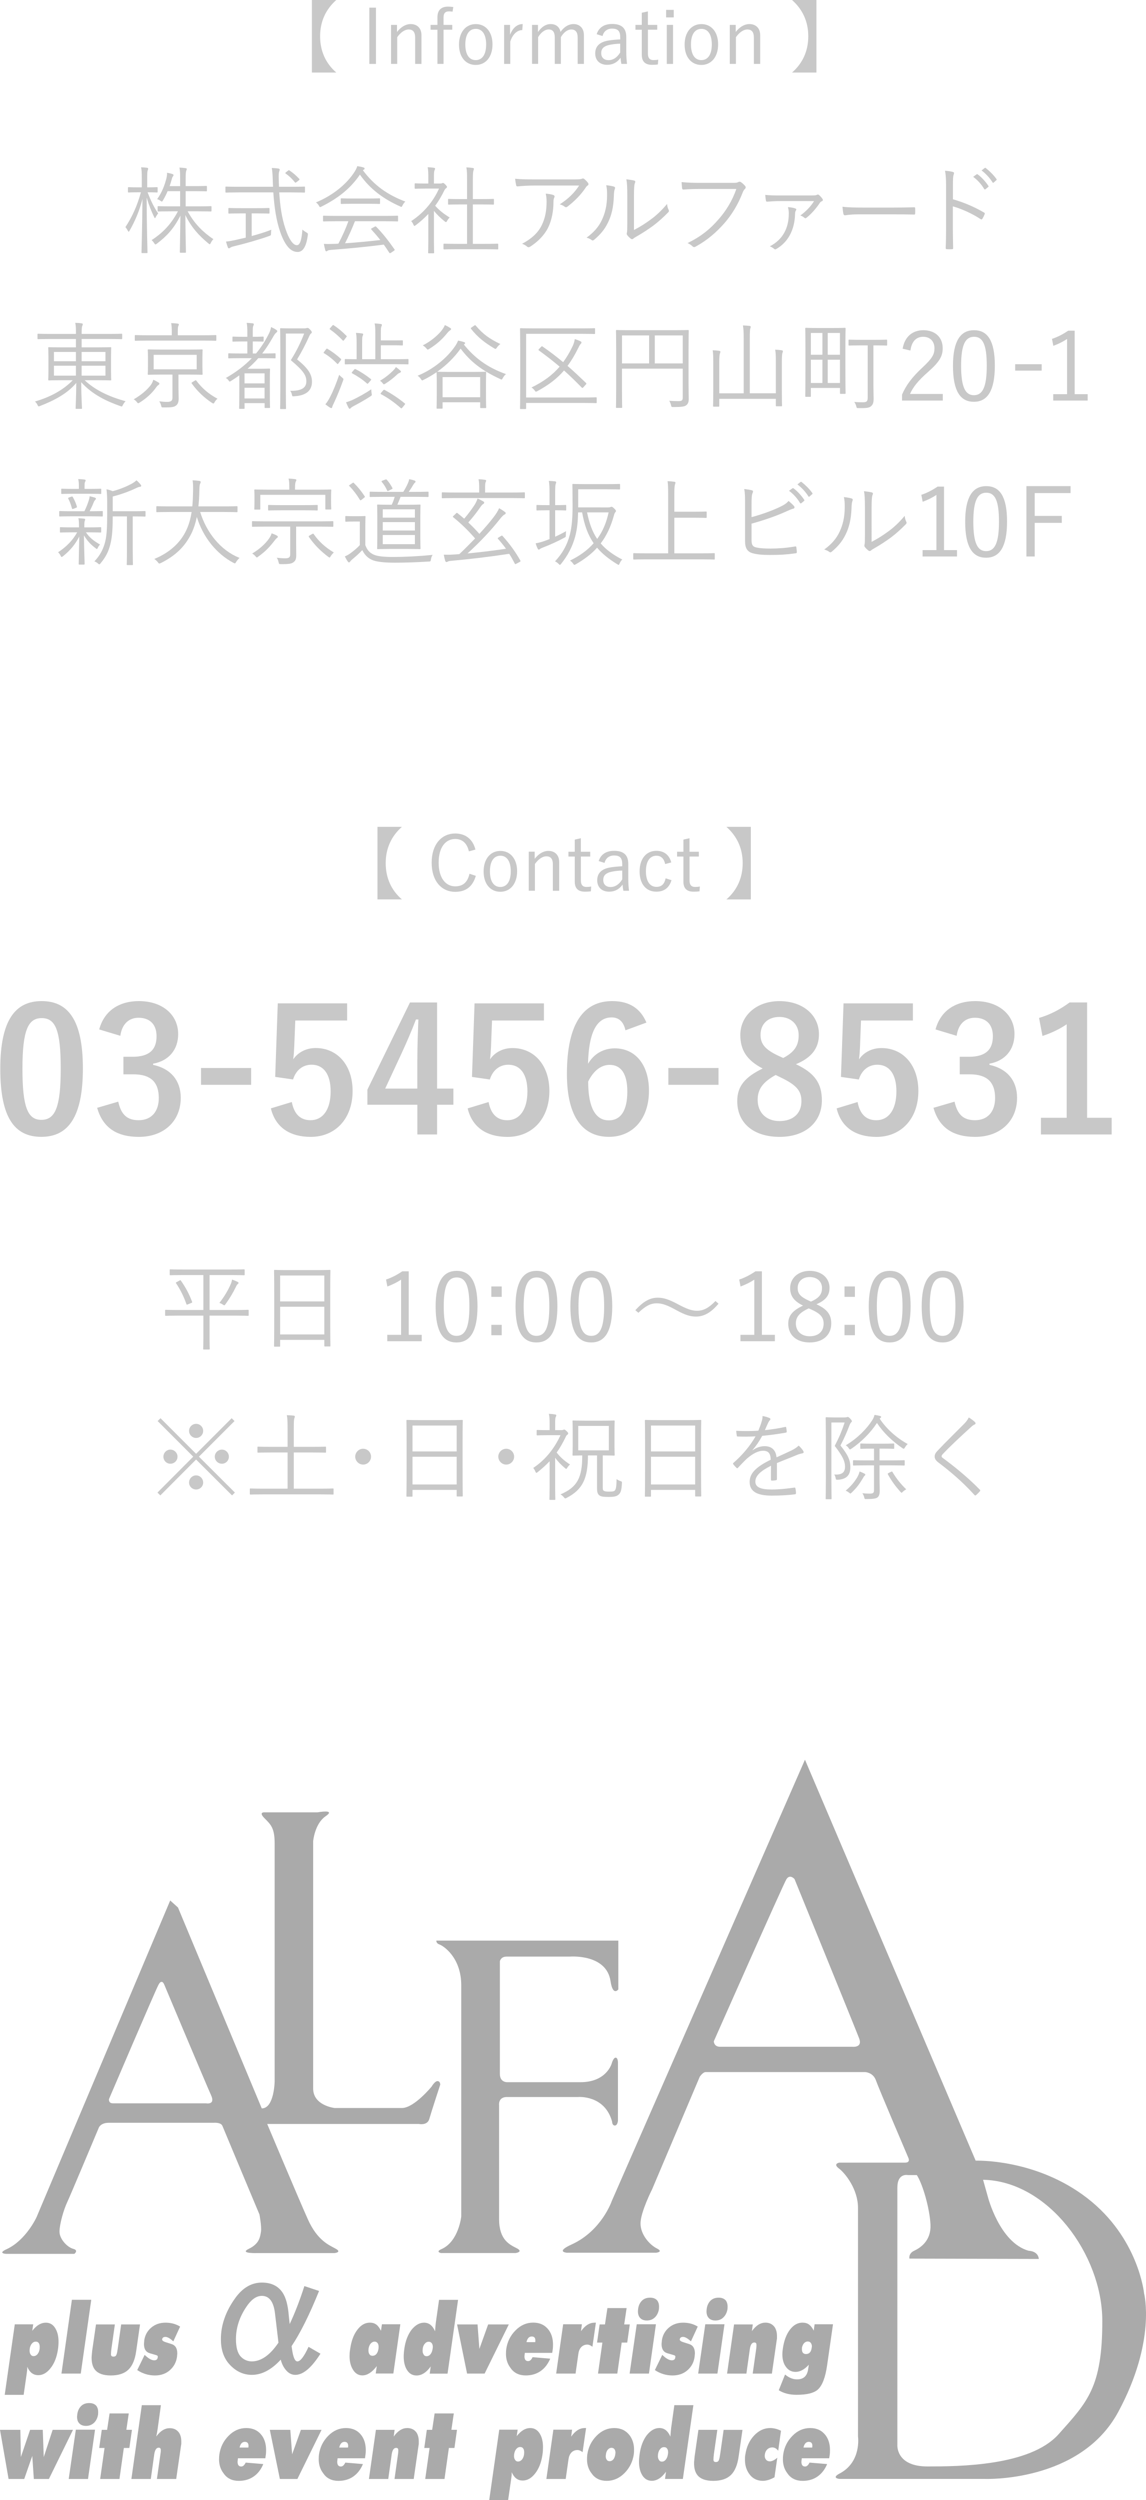 <!-- Generator: Adobe Illustrator 24.3.0, SVG Export Plug-In  -->
<svg version="1.1" xmlns="http://www.w3.org/2000/svg" xmlns:xlink="http://www.w3.org/1999/xlink" x="0px" y="0px"
	 width="360.43px" height="785.66px" viewBox="0 0 360.43 785.66"
	 style="overflow:visible;enable-background:new 0 0 360.43 785.66;" xml:space="preserve">
<style type="text/css">
	.st0{fill:#C8C8C8;}
	.st1{fill:#AAAAAA;}
	.st2{fill-rule:evenodd;clip-rule:evenodd;fill:#AAAAAA;}
</style>
<defs>
</defs>
<g>
	<g>
		<g>
			<g>
				<path class="st0" d="M26.07,335.75c0,15.28-4.64,21.49-13.07,21.49c-8.48,0-12.91-6.1-12.91-21.38s4.7-21.28,13.01-21.28
					S26.07,320.52,26.07,335.75z M7.06,335.81c0,12.15,1.67,16.09,5.94,16.09c4.37,0,6.1-4,6.1-16.09c0-12.15-1.67-15.88-5.99-15.88
					C8.9,319.93,7.06,323.6,7.06,335.81z"/>
				<path class="st0" d="M31.2,323.49c1.57-5.83,6.21-8.91,12.47-8.91c7.51,0,12.37,4.37,12.37,10.37c0,4.86-2.92,8.42-7.88,9.29
					v0.38c5.56,1.19,8.69,4.91,8.69,10.37c0,7.29-5.29,12.26-13.18,12.26c-6.8,0-11.29-2.75-13.12-9.13l6.64-1.94
					c0.92,4.16,2.86,5.83,6.43,5.83c3.89,0,6.32-2.59,6.32-6.97c0-4.7-2.21-7.45-7.99-7.45h-3.13v-5.51h2.86
					c5.4,0,7.56-2.32,7.56-6.48c0-3.78-2.21-5.78-5.67-5.78c-2.86,0-5.18,1.78-5.72,5.67L31.2,323.49z"/>
				<path class="st0" d="M78.99,340.89H63.22v-5.29h15.77V340.89z"/>
				<path class="st0" d="M109.18,320.69H92.87L92.54,329c-0.05,1.24-0.16,2.7-0.32,3.89c1.46-2.16,4-3.56,7.07-3.56
					c6.8,0,11.61,5.35,11.61,13.5c0,8.69-5.4,14.42-13.18,14.42c-6.48,0-11.07-2.92-12.53-8.96l6.59-2c0.76,4,2.86,5.72,5.89,5.72
					c3.89,0,6.32-3.35,6.32-9.07c0-5.35-2.21-8.37-5.99-8.37c-2.75,0-4.91,1.67-5.83,4.64l-5.62-0.81l0.81-23.11h21.82V320.69z"/>
				<path class="st0" d="M137.47,342.07h5.13v5.08h-5.13v9.34h-6.21v-9.34h-15.71v-4.75l13.39-27.38h8.53V342.07z M131.26,333
					c0-4.37,0.16-8.48,0.32-12.64h-0.76c-1.35,3.56-2.92,7.18-4.59,10.8l-5.08,10.91h10.1V333z"/>
				<path class="st0" d="M171.06,320.69h-16.31l-0.32,8.32c-0.05,1.24-0.16,2.7-0.32,3.89c1.46-2.16,4-3.56,7.07-3.56
					c6.8,0,11.61,5.35,11.61,13.5c0,8.69-5.4,14.42-13.18,14.42c-6.48,0-11.07-2.92-12.53-8.96l6.59-2c0.76,4,2.86,5.72,5.89,5.72
					c3.89,0,6.32-3.35,6.32-9.07c0-5.35-2.21-8.37-5.99-8.37c-2.75,0-4.91,1.67-5.83,4.64l-5.62-0.81l0.81-23.11h21.82V320.69z"/>
				<path class="st0" d="M196.71,323.76c-0.65-3.02-2.38-4.05-4.32-4.05c-4.91,0-7.24,5.13-7.45,14.58
					c1.89-3.24,4.97-4.86,8.42-4.86c6.37,0,10.75,5.02,10.75,13.34c0,8.91-5.18,14.47-12.58,14.47c-7.94,0-13.23-5.83-13.23-19.76
					c0-16.31,5.51-22.9,14.26-22.9c5.45,0,8.91,2.38,10.75,6.75L196.71,323.76z M191.47,352.06c3.78,0,5.83-3.08,5.83-9.07
					c0-5.51-1.94-8.37-5.56-8.37c-2.7,0-5.08,1.84-6.75,5.24C184.99,348.55,187.58,352.06,191.47,352.06z"/>
				<path class="st0" d="M225.98,340.89h-15.77v-5.29h15.77V340.89z"/>
				<path class="st0" d="M258.49,345.8c0,6.86-5.24,11.45-13.28,11.45c-8.15,0-13.34-4.27-13.34-11.23c0-4.75,2.48-7.56,7.99-10.26
					c-5.13-2.65-7.02-5.94-7.02-10.53c0-5.94,4.91-10.64,12.31-10.64c7.29,0,12.42,4.32,12.42,10.42c0,4.43-2.38,7.4-7.24,9.4
					C256.27,337.21,258.49,340.45,258.49,345.8z M243.96,337.8c-3.83,2.11-5.67,4.32-5.67,7.78c0,4,2.65,6.7,6.86,6.7
					c4.27,0,6.91-2.38,6.91-6.26c0-3.24-1.57-5.08-6.53-7.45L243.96,337.8z M246.33,332.46c3.62-1.89,4.86-4,4.86-7.18
					c0-3.51-2.59-5.72-6.05-5.72c-3.51,0-5.94,2.11-5.94,5.62c0,2.81,1.35,4.59,5.62,6.59L246.33,332.46z"/>
				<path class="st0" d="M287.11,320.69H270.8l-0.32,8.32c-0.05,1.24-0.16,2.7-0.32,3.89c1.46-2.16,4-3.56,7.07-3.56
					c6.8,0,11.61,5.35,11.61,13.5c0,8.69-5.4,14.42-13.18,14.42c-6.48,0-11.07-2.92-12.53-8.96l6.59-2c0.76,4,2.86,5.72,5.89,5.72
					c3.89,0,6.32-3.35,6.32-9.07c0-5.35-2.21-8.37-5.99-8.37c-2.75,0-4.91,1.67-5.83,4.64l-5.62-0.81l0.81-23.11h21.82V320.69z"/>
				<path class="st0" d="M294.23,323.49c1.57-5.83,6.21-8.91,12.47-8.91c7.51,0,12.37,4.37,12.37,10.37c0,4.86-2.92,8.42-7.88,9.29
					v0.38c5.56,1.19,8.69,4.91,8.69,10.37c0,7.29-5.29,12.26-13.18,12.26c-6.8,0-11.29-2.75-13.12-9.13l6.64-1.94
					c0.92,4.16,2.86,5.83,6.43,5.83c3.89,0,6.32-2.59,6.32-6.97c0-4.7-2.21-7.45-7.99-7.45h-3.13v-5.51h2.86
					c5.4,0,7.56-2.32,7.56-6.48c0-3.78-2.21-5.78-5.67-5.78c-2.86,0-5.18,1.78-5.72,5.67L294.23,323.49z"/>
				<path class="st0" d="M341.91,351.25h7.72v5.24h-22.25v-5.24h8.1v-29.38c-2.05,1.4-4.64,2.7-7.61,3.67l-1.08-5.67
					c3.56-1.03,6.75-2.75,9.61-4.86h5.51V351.25z"/>
			</g>
		</g>
	</g>
	<g>
		<g>
			<g>
				<path class="st0" d="M78.21,413.24c0,0.21-0.03,0.24-0.24,0.24c-0.18,0-1.11-0.06-3.93-0.06h-8.13v7.23
					c0,2.13,0.06,3.03,0.06,3.18c0,0.21-0.03,0.24-0.24,0.24h-1.59c-0.21,0-0.24-0.03-0.24-0.24c0-0.18,0.06-1.05,0.06-3.18v-7.23
					h-7.89c-2.79,0-3.75,0.06-3.9,0.06c-0.21,0-0.24-0.03-0.24-0.24v-1.41c0-0.21,0.03-0.24,0.24-0.24c0.15,0,1.11,0.06,3.9,0.06
					h7.89v-10.98h-6.21c-3,0-3.99,0.06-4.14,0.06c-0.21,0-0.24-0.03-0.24-0.24v-1.38c0-0.21,0.03-0.24,0.24-0.24
					c0.15,0,1.14,0.06,4.14,0.06H72.6c2.97,0,3.96-0.06,4.11-0.06c0.21,0,0.24,0.03,0.24,0.24v1.38c0,0.21-0.03,0.24-0.24,0.24
					c-0.15,0-1.14-0.06-4.11-0.06h-6.69v10.98h8.13c2.82,0,3.75-0.06,3.93-0.06c0.21,0,0.24,0.03,0.24,0.24V413.24z M56.49,402.38
					c0.27-0.15,0.3-0.12,0.42,0.06c1.41,2.01,2.61,4.2,3.51,6.63c0.06,0.18,0.06,0.24-0.24,0.36l-1.02,0.42
					c-0.42,0.18-0.45,0.18-0.54-0.09c-0.84-2.34-1.77-4.29-3.24-6.51c-0.15-0.18-0.09-0.24,0.27-0.42L56.49,402.38z M74.76,403.52
					c-0.18,0.15-0.33,0.36-0.54,0.81c-0.9,1.86-1.92,3.6-3.27,5.46c-0.21,0.27-0.3,0.39-0.42,0.39c-0.09,0-0.21-0.09-0.45-0.24
					c-0.36-0.24-0.66-0.39-1.08-0.51c1.5-1.92,2.7-3.9,3.54-5.85c0.18-0.39,0.36-0.96,0.45-1.5c0.6,0.21,1.32,0.51,1.77,0.75
					c0.18,0.09,0.27,0.18,0.27,0.33C75.03,403.28,74.94,403.37,74.76,403.52z"/>
				<path class="st0" d="M103.86,412.64c0,8.58,0.06,10.08,0.06,10.23c0,0.21-0.03,0.24-0.24,0.24h-1.44
					c-0.21,0-0.24-0.03-0.24-0.24v-1.83H88.11v1.89c0,0.21-0.03,0.24-0.21,0.24h-1.47c-0.21,0-0.24-0.03-0.24-0.24
					c0-0.18,0.06-1.68,0.06-10.29v-5.79c0-5.82-0.06-7.38-0.06-7.56c0-0.21,0.03-0.24,0.24-0.24c0.18,0,1.2,0.06,4.17,0.06h8.91
					c2.97,0,3.99-0.06,4.17-0.06c0.21,0,0.24,0.03,0.24,0.24c0,0.18-0.06,1.74-0.06,6.81V412.64z M102,400.82H88.11v8.13H102V400.82
					z M102,410.63H88.11v8.7H102V410.63z"/>
				<path class="st0" d="M128.55,419.45h4.08v2.01H121.8v-2.01h4.35v-17.34c-1.14,0.78-2.64,1.53-4.32,2.16l-0.42-2.19
					c1.83-0.6,3.57-1.53,5.1-2.58h2.04V419.45z"/>
				<path class="st0" d="M150.18,410.48c0,7.95-2.34,11.37-6.6,11.37s-6.57-3.36-6.57-11.31c0-7.92,2.43-11.19,6.63-11.19
					C147.84,399.35,150.18,402.56,150.18,410.48z M139.56,410.51c0,6.72,1.32,9.27,4.02,9.27c2.73,0,4.05-2.55,4.05-9.27
					s-1.29-9.09-3.99-9.09C140.97,401.42,139.56,403.76,139.56,410.51z"/>
				<path class="st0" d="M157.8,407.52h-3.27v-3.27h3.27V407.52z M157.8,419.58h-3.27v-3.27h3.27V419.58z"/>
				<path class="st0" d="M175.31,410.48c0,7.95-2.34,11.37-6.6,11.37s-6.57-3.36-6.57-11.31c0-7.92,2.43-11.19,6.63-11.19
					C172.97,399.35,175.31,402.56,175.31,410.48z M164.7,410.51c0,6.72,1.32,9.27,4.02,9.27c2.73,0,4.05-2.55,4.05-9.27
					s-1.29-9.09-3.99-9.09C166.11,401.42,164.7,403.76,164.7,410.51z"/>
				<path class="st0" d="M192.56,410.48c0,7.95-2.34,11.37-6.6,11.37s-6.57-3.36-6.57-11.31c0-7.92,2.43-11.19,6.63-11.19
					C190.22,399.35,192.56,402.56,192.56,410.48z M181.94,410.51c0,6.72,1.32,9.27,4.02,9.27c2.73,0,4.05-2.55,4.05-9.27
					s-1.29-9.09-3.99-9.09C183.35,401.42,181.94,403.76,181.94,410.51z"/>
				<path class="st0" d="M199.82,411.71c2.4-2.64,4.5-3.93,7.05-3.93c1.83,0,3.45,0.54,6.03,1.89c3.06,1.65,4.62,2.22,6.33,2.22
					c1.83,0,3.54-0.72,5.79-3.06l0.96,0.84c-2.34,2.79-4.56,4.05-7.11,4.05c-1.74,0-3.39-0.51-6.03-1.95
					c-2.97-1.65-4.53-2.22-6.33-2.22s-3.36,0.72-5.73,2.97L199.82,411.71z"/>
				<path class="st0" d="M239.63,419.45h4.08v2.01h-10.83v-2.01h4.35v-17.34c-1.14,0.78-2.64,1.53-4.32,2.16l-0.42-2.19
					c1.83-0.6,3.57-1.53,5.1-2.58h2.04V419.45z"/>
				<path class="st0" d="M261.44,415.88c0,3.72-2.73,5.97-6.78,5.97c-4.02,0-6.75-2.19-6.75-5.88c0-2.58,1.41-4.17,4.65-5.7
					c-2.97-1.47-4.05-3.12-4.05-5.52c0-3.06,2.49-5.4,6.15-5.4c3.66,0,6.24,2.22,6.24,5.31c0,2.4-1.17,3.9-4.11,5.19
					C260.27,411.44,261.44,413.18,261.44,415.88z M254.33,411.14c-2.88,1.35-4.02,2.7-4.02,4.71c0,2.43,1.68,4.05,4.35,4.05
					c2.76,0,4.38-1.53,4.38-3.96c0-1.92-0.93-3.18-4.08-4.53L254.33,411.14z M255.05,409.01c2.7-1.17,3.48-2.43,3.48-4.29
					c0-2.04-1.59-3.42-3.87-3.42c-2.25,0-3.78,1.35-3.78,3.45c0,1.68,0.81,2.76,3.57,3.99L255.05,409.01z"/>
				<path class="st0" d="M268.88,407.52h-3.27v-3.27h3.27V407.52z M268.88,419.58h-3.27v-3.27h3.27V419.58z"/>
				<path class="st0" d="M286.4,410.48c0,7.95-2.34,11.37-6.6,11.37s-6.57-3.36-6.57-11.31c0-7.92,2.43-11.19,6.63-11.19
					C284.06,399.35,286.4,402.56,286.4,410.48z M275.78,410.51c0,6.72,1.32,9.27,4.02,9.27c2.73,0,4.05-2.55,4.05-9.27
					s-1.29-9.09-3.99-9.09C277.19,401.42,275.78,403.76,275.78,410.51z"/>
				<path class="st0" d="M303.05,410.48c0,7.95-2.34,11.37-6.6,11.37s-6.57-3.36-6.57-11.31c0-7.92,2.43-11.19,6.63-11.19
					C300.71,399.35,303.05,402.56,303.05,410.48z M292.43,410.51c0,6.72,1.32,9.27,4.02,9.27c2.73,0,4.05-2.55,4.05-9.27
					s-1.29-9.09-3.99-9.09C293.84,401.42,292.43,403.76,292.43,410.51z"/>
				<path class="st0" d="M73.88,469.02l-0.9,0.9l-11.31-11.28l-11.25,11.28l-0.9-0.9l11.25-11.28l-11.19-11.19l0.9-0.9l11.19,11.19
					l11.19-11.19l0.9,0.9l-11.19,11.19L73.88,469.02z M55.83,457.74c0,1.23-0.99,2.22-2.25,2.22c-1.23,0-2.19-0.99-2.19-2.22
					c0-1.2,0.96-2.22,2.19-2.22C54.84,455.52,55.83,456.54,55.83,457.74z M63.9,449.64c0,1.23-0.99,2.22-2.22,2.22
					c-1.23,0-2.22-0.99-2.22-2.22c0-1.23,0.99-2.22,2.22-2.22C62.91,447.42,63.9,448.41,63.9,449.64z M63.9,465.87
					c0,1.23-0.99,2.19-2.22,2.19c-1.23,0-2.22-0.96-2.22-2.19c0-1.23,0.99-2.25,2.22-2.25C62.91,463.62,63.9,464.64,63.9,465.87z
					 M71.99,457.74c0,1.23-0.96,2.22-2.19,2.22c-1.26,0-2.25-0.99-2.25-2.22c0-1.2,0.99-2.22,2.25-2.22
					C71.03,455.52,71.99,456.54,71.99,457.74z"/>
				<path class="st0" d="M104.91,469.41c0,0.21-0.03,0.24-0.24,0.24c-0.15,0-1.08-0.06-3.87-0.06H82.68c-2.79,0-3.72,0.06-3.87,0.06
					c-0.21,0-0.24-0.03-0.24-0.24v-1.44c0-0.21,0.03-0.24,0.24-0.24c0.15,0,1.08,0.06,3.87,0.06h7.77v-11.37h-5.01
					c-3.06,0-4.08,0.06-4.23,0.06c-0.21,0-0.24-0.03-0.24-0.24v-1.41c0-0.21,0.03-0.24,0.24-0.24c0.15,0,1.17,0.06,4.23,0.06h5.01
					v-5.79c0-2.1-0.03-3.06-0.24-4.17c0.78,0.03,1.56,0.09,2.16,0.15c0.21,0.03,0.36,0.12,0.36,0.27c0,0.18-0.06,0.33-0.15,0.57
					c-0.12,0.3-0.18,1.02-0.18,3.12v5.85h5.7c3.03,0,4.05-0.06,4.2-0.06c0.21,0,0.24,0.03,0.24,0.24v1.41
					c0,0.21-0.03,0.24-0.24,0.24c-0.15,0-1.17-0.06-4.2-0.06h-5.7v11.37h8.4c2.79,0,3.72-0.06,3.87-0.06c0.21,0,0.24,0.03,0.24,0.24
					V469.41z"/>
				<path class="st0" d="M116.7,457.74c0,1.35-1.11,2.49-2.49,2.49c-1.35,0-2.49-1.14-2.49-2.49c0-1.38,1.14-2.49,2.49-2.49
					C115.58,455.25,116.7,456.36,116.7,457.74z"/>
				<path class="st0" d="M145.49,459.78c0,8.58,0.06,10.08,0.06,10.23c0,0.21-0.03,0.24-0.24,0.24h-1.44
					c-0.21,0-0.24-0.03-0.24-0.24v-1.83h-13.89v1.89c0,0.21-0.03,0.24-0.21,0.24h-1.47c-0.21,0-0.24-0.03-0.24-0.24
					c0-0.18,0.06-1.68,0.06-10.29v-5.79c0-5.82-0.06-7.38-0.06-7.56c0-0.21,0.03-0.24,0.24-0.24c0.18,0,1.2,0.06,4.17,0.06h8.91
					c2.97,0,3.99-0.06,4.17-0.06c0.21,0,0.24,0.03,0.24,0.24c0,0.18-0.06,1.74-0.06,6.81V459.78z M143.63,447.96h-13.89v8.13h13.89
					V447.96z M143.63,457.77h-13.89v8.7h13.89V457.77z"/>
				<path class="st0" d="M161.7,457.74c0,1.35-1.11,2.49-2.49,2.49c-1.35,0-2.49-1.14-2.49-2.49c0-1.38,1.14-2.49,2.49-2.49
					C160.58,455.25,161.7,456.36,161.7,457.74z"/>
				<path class="st0" d="M176.58,449.4c0.3,0,0.45-0.03,0.6-0.12c0.06-0.03,0.18-0.06,0.27-0.06c0.18,0,0.36,0.12,0.78,0.51
					c0.39,0.39,0.48,0.57,0.48,0.69c0,0.21-0.12,0.33-0.3,0.45c-0.18,0.12-0.36,0.33-0.57,0.84c-0.84,1.74-1.74,3.3-2.76,4.74
					c1.17,1.47,2.34,2.55,4.2,3.75c-0.36,0.3-0.69,0.72-0.93,1.11c-0.09,0.18-0.18,0.27-0.27,0.27c-0.09,0-0.21-0.09-0.39-0.24
					c-1.17-0.99-2.28-2.1-3.09-3.27v9.09c0,2.4,0.06,3.78,0.06,3.93c0,0.21-0.03,0.24-0.24,0.24h-1.38c-0.21,0-0.24-0.03-0.24-0.24
					c0-0.15,0.06-1.53,0.06-3.93v-7.98c-1.11,1.17-2.34,2.28-3.72,3.39c-0.21,0.18-0.36,0.24-0.45,0.24c-0.12,0-0.18-0.09-0.27-0.3
					c-0.18-0.45-0.39-0.84-0.72-1.23c3.93-2.58,6.75-6.3,8.58-10.29h-4.23c-2.19,0-2.85,0.06-3.03,0.06c-0.21,0-0.24-0.03-0.24-0.24
					v-1.23c0-0.21,0.03-0.24,0.24-0.24c0.18,0,0.84,0.06,3.03,0.06h0.81v-1.74c0-1.65-0.03-2.49-0.24-3.39
					c0.72,0.03,1.35,0.09,1.98,0.21c0.21,0.03,0.36,0.12,0.36,0.24c0,0.24-0.09,0.36-0.18,0.57c-0.15,0.33-0.18,0.81-0.18,2.31v1.8
					H176.58z M189.57,467.1c0,0.9,0.03,1.17,0.33,1.35c0.24,0.18,0.72,0.27,1.62,0.27c1.26,0,1.68-0.09,1.92-0.45
					c0.3-0.45,0.45-1.17,0.48-3.48c0.39,0.27,0.78,0.48,1.17,0.6c0.54,0.18,0.54,0.21,0.51,0.72c-0.12,2.34-0.42,3-1.05,3.57
					s-1.59,0.72-3.09,0.72c-1.86,0-2.52-0.18-2.88-0.45c-0.48-0.33-0.81-0.81-0.81-2.34v-10.26h-2.85
					c-0.03,7.14-1.59,10.71-6.72,13.35c-0.21,0.12-0.33,0.15-0.42,0.15c-0.15,0-0.24-0.12-0.45-0.36c-0.3-0.39-0.66-0.66-1.05-0.9
					c5.22-2.22,6.87-5.19,6.84-12.24c-1.92,0.03-2.7,0.06-2.82,0.06c-0.21,0-0.24-0.03-0.24-0.24c0-0.18,0.06-0.9,0.06-2.94v-4.68
					c0-2.04-0.06-2.76-0.06-2.94c0-0.21,0.03-0.24,0.24-0.24c0.15,0,1.08,0.06,3.69,0.06h5.4c2.61,0,3.51-0.06,3.69-0.06
					c0.21,0,0.24,0.03,0.24,0.24c0,0.18-0.06,0.9-0.06,2.94v4.68c0,2.04,0.06,2.79,0.06,2.94c0,0.21-0.03,0.24-0.24,0.24
					c-0.18,0-1.05-0.06-3.51-0.06V467.1z M191.49,448.08h-9.63v7.68h9.63V448.08z"/>
				<path class="st0" d="M220.49,459.78c0,8.58,0.06,10.08,0.06,10.23c0,0.21-0.03,0.24-0.24,0.24h-1.44
					c-0.21,0-0.24-0.03-0.24-0.24v-1.83h-13.89v1.89c0,0.21-0.03,0.24-0.21,0.24h-1.47c-0.21,0-0.24-0.03-0.24-0.24
					c0-0.18,0.06-1.68,0.06-10.29v-5.79c0-5.82-0.06-7.38-0.06-7.56c0-0.21,0.03-0.24,0.24-0.24c0.18,0,1.2,0.06,4.17,0.06h8.91
					c2.97,0,3.99-0.06,4.17-0.06c0.21,0,0.24,0.03,0.24,0.24c0,0.18-0.06,1.74-0.06,6.81V459.78z M218.63,447.96h-13.89v8.13h13.89
					V447.96z M218.63,457.77h-13.89v8.7h13.89V457.77z"/>
				<path class="st0" d="M244.35,464.79c0,0.24-0.06,0.33-0.33,0.36c-0.3,0.06-0.9,0.12-1.29,0.12c-0.18,0-0.27-0.15-0.27-0.36
					c0-1.32,0-2.79,0.03-4.32c-3.3,1.65-4.92,3.18-4.92,4.98c0,1.77,1.65,2.49,5.13,2.49c2.49,0,4.95-0.3,7.14-0.6
					c0.15-0.03,0.27,0,0.33,0.21c0.09,0.45,0.18,1.05,0.18,1.47c0,0.27-0.12,0.39-0.24,0.42c-2.13,0.27-4.59,0.42-7.41,0.42
					c-4.2,0-6.93-1.08-6.93-4.29c0-2.52,1.65-4.56,6.63-6.99c-0.06-2.04-0.75-2.85-2.52-2.82c-1.29,0.03-3,0.78-4.92,2.43
					c-1.08,1.02-1.8,1.8-2.85,2.91c-0.18,0.21-0.3,0.21-0.45,0.06c-0.3-0.27-0.81-0.84-1.05-1.17c-0.09-0.18-0.12-0.24,0.06-0.42
					c2.73-2.37,5.22-5.28,6.96-8.34c-1.86,0.12-3.69,0.12-5.58,0.06c-0.24,0-0.3-0.09-0.33-0.3c-0.06-0.36-0.15-1.02-0.18-1.5
					c2.19,0.12,4.53,0.12,6.96-0.03c0.36-0.9,0.78-1.89,1.08-3c0.15-0.51,0.27-0.96,0.24-1.62c0.87,0.15,1.74,0.42,2.25,0.66
					c0.3,0.15,0.3,0.45,0.06,0.66c-0.12,0.12-0.3,0.33-0.54,0.84c-0.36,0.75-0.63,1.38-1.02,2.28c2.1-0.21,4.26-0.54,6.33-0.99
					c0.24-0.06,0.3-0.06,0.36,0.12c0.06,0.42,0.15,0.84,0.18,1.32c0,0.21-0.06,0.3-0.39,0.36c-2.37,0.42-4.92,0.75-7.32,0.99
					c-1.02,1.83-1.98,3.24-3.06,4.47l0.03,0.06c1.26-0.9,2.58-1.29,3.75-1.29c2.22,0,3.54,1.17,3.78,3.51
					c1.47-0.66,3.18-1.44,4.68-2.16c0.87-0.42,1.65-0.9,2.28-1.53c0.69,0.6,1.29,1.38,1.47,1.74c0.24,0.45,0,0.63-0.3,0.69
					c-0.36,0.06-0.96,0.21-1.65,0.48c-2.28,0.96-4.17,1.65-6.36,2.58V464.79z"/>
				<path class="st0" d="M265.62,445.41c0.36,0,0.6-0.03,0.69-0.09c0.12-0.03,0.21-0.06,0.33-0.06c0.18,0,0.33,0.09,0.75,0.51
					c0.42,0.45,0.54,0.69,0.54,0.81c0,0.15-0.09,0.27-0.24,0.39c-0.21,0.21-0.36,0.51-0.54,0.99c-0.87,2.22-1.56,3.87-2.82,6.27
					c2.58,3.18,3.12,4.86,3.12,6.81c0,2.19-0.9,3.78-3.93,3.96c-0.6,0-0.6,0-0.72-0.6c-0.09-0.45-0.21-0.78-0.45-1.05
					c2.43,0.15,3.42-0.63,3.42-2.46c0-1.71-0.75-3.3-3.24-6.54c1.5-2.91,2.22-4.65,3.12-7.35h-4.17v17.7c0,4.17,0.06,6.03,0.06,6.21
					c0,0.18-0.03,0.21-0.24,0.21h-1.38c-0.21,0-0.24-0.03-0.24-0.21c0-0.18,0.06-1.92,0.06-6.15V451.8c0-4.26-0.06-6.06-0.06-6.21
					c0-0.21,0.03-0.24,0.24-0.24c0.18,0,0.78,0.06,2.19,0.06H265.62z M271.86,463.8c-0.18,0.15-0.36,0.57-0.54,0.84
					c-1.02,1.68-1.8,2.79-3.39,4.32c-0.24,0.24-0.36,0.36-0.48,0.36c-0.09,0-0.21-0.12-0.45-0.3c-0.3-0.24-0.66-0.45-1.02-0.6
					c1.83-1.56,2.73-2.76,3.57-4.08c0.39-0.69,0.66-1.35,0.81-1.95c0.51,0.18,1.02,0.42,1.44,0.63c0.21,0.12,0.36,0.24,0.36,0.39
					C272.16,463.53,272.01,463.68,271.86,463.8z M284.63,454.83c-0.18,0.27-0.27,0.42-0.39,0.42s-0.24-0.06-0.45-0.21
					c-3.33-2.28-6.06-4.98-7.98-7.89c-2.01,3.09-4.89,5.94-8.04,8.1c-0.21,0.12-0.33,0.21-0.45,0.21c-0.12,0-0.21-0.12-0.39-0.39
					c-0.27-0.39-0.57-0.69-0.93-0.9c3.78-2.25,6.66-5.28,8.31-7.86c0.39-0.6,0.57-1.08,0.75-1.71c0.69,0.12,1.14,0.21,1.65,0.33
					c0.3,0.09,0.42,0.18,0.42,0.3c0,0.18-0.09,0.24-0.24,0.36c-0.09,0.06-0.15,0.12-0.21,0.21c2.04,3.12,5.22,6,8.82,7.98
					C285.17,454.02,284.91,454.35,284.63,454.83z M284.54,460.29c0,0.21-0.03,0.24-0.24,0.24c-0.15,0-1.14-0.06-4.05-0.06h-3.63
					v4.05c0,1.47,0.06,2.76,0.06,3.87c0,1.14-0.18,1.77-0.75,2.19c-0.45,0.33-1.38,0.48-3.36,0.48c-0.6,0.03-0.63,0.03-0.78-0.6
					c-0.12-0.48-0.33-0.9-0.57-1.23c0.78,0.09,1.53,0.12,2.31,0.12c1.11,0,1.35-0.24,1.35-1.14v-7.74h-2.31
					c-2.94,0-3.9,0.06-4.05,0.06c-0.21,0-0.24-0.03-0.24-0.24v-1.23c0-0.18,0.03-0.21,0.24-0.21c0.15,0,1.11,0.06,4.05,0.06h2.31
					v-3.69h-0.87c-2.37,0-3.06,0.06-3.21,0.06c-0.21,0-0.24-0.03-0.24-0.27v-1.17c0-0.21,0.03-0.24,0.24-0.24
					c0.15,0,0.84,0.06,3.21,0.06h3.78c2.34,0,3.03-0.06,3.21-0.06c0.21,0,0.24,0.03,0.24,0.24v1.17c0,0.24-0.03,0.27-0.24,0.27
					c-0.18,0-0.87-0.06-3.21-0.06h-1.17v3.69h3.63c2.91,0,3.9-0.06,4.05-0.06c0.21,0,0.24,0.03,0.24,0.21V460.29z M280.28,462.48
					c0.24-0.12,0.33-0.09,0.42,0.09c1.29,2.16,2.64,3.81,4.32,5.43c-0.36,0.21-0.78,0.48-1.05,0.75c-0.21,0.21-0.3,0.33-0.42,0.33
					c-0.09,0-0.18-0.12-0.39-0.33c-1.5-1.68-2.67-3.24-3.9-5.43c-0.12-0.21-0.06-0.3,0.27-0.48L280.28,462.48z"/>
				<path class="st0" d="M306.62,446.85c0.12,0.12,0.21,0.27,0.21,0.39c0,0.18-0.12,0.3-0.3,0.39c-0.36,0.15-0.66,0.36-1.11,0.78
					c-2.94,2.67-6.6,6.06-8.85,8.46c-0.3,0.3-0.42,0.54-0.42,0.75s0.12,0.36,0.39,0.54c3.69,2.73,7.68,5.94,11.58,9.9
					c0.21,0.24,0.27,0.3,0.03,0.6c-0.36,0.42-0.84,0.87-1.14,1.14c-0.24,0.18-0.36,0.21-0.57-0.06c-3.9-4.29-7.77-7.5-11.31-10.17
					c-0.81-0.63-1.17-1.17-1.17-1.89c0-0.72,0.36-1.23,1.05-1.95c2.43-2.58,5.7-5.76,8.37-8.46c0.6-0.63,0.96-1.14,1.32-1.86
					C305.4,445.86,306.2,446.43,306.62,446.85z"/>
			</g>
		</g>
	</g>
	<g>
		<g>
			<g>
				<path class="st0" d="M126.4,259.83c-3.36,2.98-5.09,6.82-5.09,11.4c0,4.58,1.7,8.45,5.09,11.4h-7.68v-22.8H126.4z"/>
				<path class="st0" d="M147.47,267.53c-0.6-2.59-2.09-3.89-4.3-3.89c-3,0-5.21,2.57-5.21,7.44c0,4.85,2.23,7.44,5.21,7.44
					c2.35,0,3.87-1.18,4.49-3.96l1.99,0.67c-1.01,3.5-3.26,5.02-6.5,5.02c-4.25,0-7.39-3.34-7.39-9.15c0-5.83,3.17-9.19,7.39-9.19
					c3.34,0,5.59,1.9,6.38,5.06L147.47,267.53z"/>
				<path class="st0" d="M162.64,273.77c0,3.96-2.16,6.46-5.28,6.46s-5.26-2.45-5.26-6.38c0-3.96,2.16-6.46,5.28-6.46
					C160.45,267.39,162.64,269.81,162.64,273.77z M154.09,273.8c0,3.17,1.22,4.92,3.26,4.92s3.29-1.73,3.29-4.92
					c0-3.14-1.22-4.9-3.26-4.9C155.32,268.9,154.09,270.65,154.09,273.8z"/>
				<path class="st0" d="M168.16,269.88c1.2-1.54,2.71-2.5,4.3-2.5c2.02,0,3.41,1.27,3.41,3.5v9.03h-1.99v-8.33
					c0-1.75-0.74-2.5-2.06-2.5c-1.15,0-2.47,0.86-3.58,2.42v8.4h-1.94v-12.27h1.87V269.88z"/>
				<path class="st0" d="M182.7,267.65h2.93v1.51h-2.93v7.56c0,1.37,0.6,1.99,1.7,1.99c0.53,0,0.98-0.02,1.54-0.14l-0.1,1.51
					c-0.67,0.1-1.22,0.12-1.9,0.12c-2.06,0-3.17-1.01-3.17-3.12v-7.92h-1.99v-1.51h1.99v-3.82l1.92-0.43V267.65z"/>
				<path class="st0" d="M188.29,270.58c0.67-2.14,2.42-3.22,4.87-3.22c2.95,0,4.44,1.3,4.44,4.08v4.49c0,1.75,0.12,3.07,0.24,3.98
					h-1.78c-0.12-0.55-0.19-1.1-0.26-1.94c-1.03,1.51-2.52,2.23-4.2,2.23c-2.38,0-3.77-1.44-3.77-3.58c0-2.09,1.2-3.53,4.03-4.03
					c1.1-0.19,2.45-0.31,3.84-0.38v-0.65c0-1.97-0.74-2.74-2.59-2.74c-1.46,0-2.57,0.79-2.98,2.33L188.29,270.58z M195.71,273.56
					c-1.32,0.02-2.47,0.19-3.41,0.38c-1.8,0.38-2.57,1.22-2.57,2.59c0,1.34,0.84,2.21,2.35,2.21c1.32,0,2.64-0.79,3.62-2.42V273.56z
					"/>
				<path class="st0" d="M209.2,271.52c-0.36-1.78-1.37-2.62-2.74-2.62c-2.04,0-3.31,1.73-3.31,4.87c0,3.17,1.27,4.92,3.31,4.92
					c1.61,0,2.52-0.89,2.88-2.69l1.85,0.58c-0.67,2.35-2.3,3.62-4.75,3.62c-3.24,0-5.28-2.4-5.28-6.38s2.11-6.46,5.28-6.46
					c2.35,0,4.06,1.25,4.68,3.65L209.2,271.52z"/>
				<path class="st0" d="M216.87,267.65h2.93v1.51h-2.93v7.56c0,1.37,0.6,1.99,1.7,1.99c0.53,0,0.98-0.02,1.54-0.14l-0.1,1.51
					c-0.67,0.1-1.22,0.12-1.9,0.12c-2.06,0-3.17-1.01-3.17-3.12v-7.92h-1.99v-1.51h1.99v-3.82l1.92-0.43V267.65z"/>
				<path class="st0" d="M236.15,259.83v22.8h-7.68c3.38-2.95,5.11-6.82,5.11-11.4c0-4.58-1.75-8.42-5.11-11.4H236.15z"/>
			</g>
		</g>
	</g>
</g>
<g>
	<g>
		<g>
			<g>
				<path class="st0" d="M46.42,60.43c1.08,2.82,2.1,4.86,3.33,6.63c-0.24,0.27-0.54,0.72-0.75,1.14c-0.12,0.24-0.18,0.36-0.27,0.36
					c-0.06,0-0.15-0.15-0.27-0.39c-0.84-1.71-1.65-3.78-2.34-6.09c0.03,9.3,0.27,16.8,0.27,17.22c0,0.21-0.03,0.24-0.24,0.24h-1.41
					c-0.21,0-0.24-0.03-0.24-0.24c0-0.42,0.24-7.95,0.3-16.77c-0.93,3.75-2.4,7.08-4.05,9.96c-0.12,0.21-0.21,0.33-0.3,0.33
					c-0.06,0-0.15-0.12-0.27-0.36c-0.24-0.42-0.48-0.84-0.75-1.08c2.1-3.15,3.72-6.72,4.89-10.95H43.3c-2.07,0-2.67,0.06-2.82,0.06
					c-0.21,0-0.24-0.03-0.24-0.24v-1.17c0-0.24,0.03-0.27,0.24-0.27c0.15,0,0.75,0.06,2.82,0.06h1.29v-2.76
					c0-1.74-0.03-2.64-0.21-3.54c0.75,0.03,1.26,0.06,1.89,0.15c0.21,0.03,0.33,0.15,0.33,0.27c0,0.21-0.06,0.36-0.15,0.57
					c-0.12,0.33-0.15,0.84-0.15,2.52v2.79h0.18c2.1,0,2.67-0.06,2.85-0.06c0.21,0,0.24,0.03,0.24,0.27v1.17
					c0,0.21-0.03,0.24-0.24,0.24c-0.18,0-0.75-0.06-2.85-0.06H46.42z M59.02,66.4c2.13,3.9,4.8,6.54,8.1,8.76
					c-0.33,0.3-0.57,0.66-0.84,1.2c-0.12,0.27-0.21,0.39-0.33,0.39c-0.09,0-0.21-0.09-0.42-0.27c-2.88-2.37-5.43-5.1-7.23-8.91
					c0.03,5.67,0.18,11.13,0.18,11.61c0,0.21-0.03,0.24-0.24,0.24H56.8c-0.21,0-0.24-0.03-0.24-0.24c0-0.48,0.12-5.85,0.18-11.43
					c-2.01,4.02-4.26,6.45-7.44,8.85c-0.21,0.15-0.33,0.21-0.42,0.21c-0.12,0-0.18-0.12-0.36-0.36c-0.27-0.42-0.54-0.75-0.84-0.99
					c3.09-2.01,5.97-4.65,8.28-9.06h-2.04c-2.97,0-3.96,0.06-4.11,0.06c-0.21,0-0.24-0.03-0.24-0.27v-1.2
					c0-0.18,0.03-0.21,0.24-0.21c0.15,0,1.14,0.06,4.11,0.06h2.73v-4.77h-3.93c-0.39,0.96-0.9,1.92-1.44,2.85
					c-0.15,0.27-0.24,0.42-0.36,0.42s-0.24-0.09-0.45-0.24c-0.33-0.24-0.66-0.42-1.05-0.51c1.53-2.16,2.34-4.29,2.94-6.63
					c0.06-0.33,0.21-0.96,0.18-1.68c0.63,0.12,1.23,0.24,1.71,0.42c0.18,0.06,0.33,0.18,0.33,0.33c0,0.15-0.06,0.24-0.21,0.42
					c-0.15,0.18-0.21,0.39-0.36,0.9c-0.18,0.66-0.39,1.38-0.66,2.13h3.3V56.5c0-2.04,0-2.61-0.21-3.84
					c0.75,0.03,1.35,0.09,1.92,0.18c0.24,0.03,0.39,0.12,0.39,0.24c0,0.24-0.12,0.39-0.18,0.6c-0.12,0.36-0.18,0.9-0.18,2.79v2.01
					h2.79c2.64,0,3.48-0.06,3.66-0.06c0.21,0,0.24,0.03,0.24,0.24v1.23c0,0.21-0.03,0.24-0.24,0.24c-0.18,0-1.02-0.06-3.66-0.06
					h-2.79v4.77h3.78c2.97,0,3.96-0.06,4.11-0.06c0.21,0,0.24,0.03,0.24,0.21v1.2c0,0.24-0.03,0.27-0.24,0.27
					c-0.15,0-1.14-0.06-4.11-0.06H59.02z"/>
				<path class="st0" d="M87.82,60.46c0.27,4.11,0.78,8.04,2.01,11.58c0.96,2.82,2.22,5.01,3.54,5.01c1.08,0,1.53-2.04,1.74-4.92
					c0.3,0.3,0.78,0.63,1.14,0.84c0.57,0.33,0.63,0.36,0.57,0.93c-0.48,3.57-1.53,5.28-3.21,5.28c-2.07,0-3.87-1.8-5.4-6.06
					c-1.32-3.66-1.95-8.13-2.25-12.66h-10.8c-2.91,0-3.87,0.06-4.02,0.06c-0.21,0-0.24-0.03-0.24-0.24v-1.41
					c0-0.21,0.03-0.24,0.24-0.24c0.15,0,1.11,0.06,4.02,0.06h10.71c-0.06-0.75-0.06-1.47-0.09-2.22c-0.06-1.92-0.12-2.61-0.3-3.69
					c0.9,0.03,1.5,0.09,2.1,0.18c0.21,0.03,0.39,0.18,0.39,0.33c0,0.21-0.09,0.36-0.15,0.57c-0.12,0.33-0.21,0.87-0.15,2.52
					c0,0.78,0.06,1.56,0.09,2.31h3.9c2.88,0,3.87-0.06,4.02-0.06c0.21,0,0.24,0.03,0.24,0.24v1.41c0,0.21-0.03,0.24-0.24,0.24
					c-0.15,0-1.14-0.06-4.02-0.06H87.82z M79.15,74.17c2.16-0.57,4.38-1.26,6.18-1.98c-0.06,0.36-0.09,0.78-0.09,1.14
					c0,0.6-0.03,0.63-0.6,0.84c-2.97,1.08-7.92,2.49-11.04,3.21c-0.72,0.18-0.96,0.3-1.17,0.45c-0.15,0.09-0.3,0.21-0.45,0.21
					c-0.12,0-0.24-0.12-0.33-0.33c-0.18-0.45-0.39-1.17-0.57-1.8c0.81-0.06,1.65-0.21,2.76-0.45l3.45-0.78v-7.62H75.7
					c-2.64,0-3.48,0.06-3.63,0.06c-0.21,0-0.24-0.03-0.24-0.24v-1.26c0-0.24,0.03-0.27,0.24-0.27c0.15,0,0.99,0.06,3.63,0.06h5.22
					c2.61,0,3.45-0.06,3.6-0.06c0.21,0,0.24,0.03,0.24,0.27v1.26c0,0.21-0.03,0.24-0.24,0.24c-0.15,0-0.99-0.06-3.6-0.06h-1.77
					V74.17z M90.52,53.68c0.27-0.24,0.36-0.24,0.57-0.09c1.14,0.78,2.01,1.53,3.03,2.61c0.12,0.15,0.15,0.24-0.18,0.51l-0.63,0.48
					c-0.36,0.27-0.42,0.27-0.6,0.06c-0.81-1.05-1.77-1.95-2.85-2.7c-0.18-0.12-0.18-0.21,0.12-0.45L90.52,53.68z"/>
				<path class="st0" d="M126.61,64.54c-0.18,0.33-0.24,0.48-0.39,0.48c-0.09,0-0.21-0.06-0.42-0.18c-5.22-2.31-9.48-5.49-12.6-9.96
					c-3.12,4.56-7.14,7.56-12.06,10.02c-0.21,0.12-0.36,0.18-0.45,0.18c-0.15,0-0.21-0.12-0.39-0.45c-0.24-0.39-0.51-0.72-0.93-1.02
					c5.43-2.25,9.75-5.85,12.21-9.72c0.42-0.72,0.6-1.08,0.78-1.68c0.69,0.09,1.32,0.21,1.89,0.39c0.3,0.09,0.42,0.18,0.42,0.36
					c0,0.12-0.03,0.24-0.21,0.33c-0.15,0.06-0.24,0.15-0.33,0.21c3.6,4.83,7.8,7.74,13.35,9.84
					C127.09,63.73,126.85,64.06,126.61,64.54z M125.2,69.34c0,0.21-0.03,0.24-0.24,0.24c-0.18,0-1.14-0.06-4.14-0.06h-9.18
					c-0.9,2.25-1.92,4.59-3.12,6.93c3.6-0.24,7.65-0.63,11.1-1.02c-0.87-1.11-1.8-2.19-2.82-3.3c-0.18-0.18-0.12-0.27,0.18-0.42
					l0.87-0.48c0.24-0.12,0.33-0.12,0.45,0c2.19,2.22,4.02,4.62,5.76,7.11c0.12,0.15,0.12,0.27-0.15,0.45l-0.93,0.63
					c-0.15,0.09-0.27,0.15-0.33,0.15c-0.09,0-0.15-0.06-0.24-0.18c-0.57-0.87-1.11-1.71-1.71-2.52c-5.28,0.69-11.28,1.26-16.53,1.65
					c-0.6,0.06-0.99,0.12-1.14,0.27c-0.12,0.12-0.24,0.18-0.39,0.18c-0.18,0-0.27-0.15-0.33-0.33c-0.18-0.6-0.33-1.32-0.45-2.01
					c0.93,0.06,1.95,0.06,3.27,0c0.42,0,0.84-0.03,1.29-0.06c1.29-2.43,2.34-4.8,3.15-7.05h-3.6c-2.97,0-3.96,0.06-4.11,0.06
					c-0.24,0-0.27-0.03-0.27-0.24v-1.32c0-0.21,0.03-0.24,0.27-0.24c0.15,0,1.14,0.06,4.11,0.06h14.85c3,0,3.96-0.06,4.14-0.06
					c0.21,0,0.24,0.03,0.24,0.24V69.34z M119.53,63.85c0,0.21-0.03,0.24-0.24,0.24c-0.15,0-0.99-0.06-3.51-0.06h-4.86
					c-2.52,0-3.36,0.06-3.51,0.06c-0.21,0-0.24-0.03-0.24-0.24v-1.29c0-0.21,0.03-0.24,0.24-0.24c0.15,0,0.99,0.06,3.51,0.06h4.86
					c2.52,0,3.36-0.06,3.51-0.06c0.21,0,0.24,0.03,0.24,0.24V63.85z"/>
				<path class="st0" d="M138.52,57.67c0.3,0,0.42-0.03,0.54-0.12c0.09-0.03,0.18-0.06,0.27-0.06c0.15,0,0.36,0.12,0.75,0.51
					c0.36,0.39,0.51,0.6,0.51,0.72c0,0.15-0.06,0.24-0.24,0.39c-0.21,0.15-0.36,0.27-0.6,0.72c-0.84,1.74-1.8,3.36-2.88,4.83
					c1.32,1.47,2.61,2.49,4.56,3.69c-0.3,0.27-0.63,0.72-0.84,1.11c-0.12,0.24-0.21,0.33-0.33,0.33c-0.09,0-0.21-0.06-0.39-0.21
					c-1.26-1.02-2.46-2.13-3.39-3.33v9.36c0,2.4,0.06,3.6,0.06,3.75c0,0.21-0.03,0.24-0.24,0.24h-1.41c-0.21,0-0.24-0.03-0.24-0.24
					c0-0.15,0.06-1.35,0.06-3.75v-8.37c-1.2,1.26-2.49,2.43-3.93,3.51c-0.21,0.15-0.33,0.24-0.45,0.24s-0.18-0.12-0.3-0.39
					c-0.21-0.48-0.45-0.87-0.72-1.11c4.08-2.64,7.11-6.45,8.76-10.23h-4.35c-2.22,0-2.91,0.06-3.06,0.06
					c-0.21,0-0.24-0.03-0.24-0.24v-1.23c0-0.21,0.03-0.24,0.24-0.24c0.15,0,0.84,0.06,3.06,0.06h0.99v-1.74
					c0-1.65-0.03-2.52-0.21-3.39c0.75,0.03,1.32,0.09,1.95,0.18c0.24,0.03,0.39,0.15,0.39,0.24c0,0.24-0.09,0.36-0.18,0.57
					c-0.15,0.33-0.18,0.84-0.18,2.34v1.8H138.52z M156.7,78.13c0,0.21-0.03,0.24-0.24,0.24c-0.15,0-1.14-0.06-4.11-0.06h-8.49
					c-2.94,0-3.96,0.06-4.11,0.06c-0.24,0-0.27-0.03-0.27-0.24v-1.32c0-0.21,0.03-0.24,0.27-0.24c0.15,0,1.17,0.06,4.11,0.06h3.03
					V64.24H145c-2.76,0-3.69,0.06-3.84,0.06c-0.21,0-0.24-0.03-0.24-0.24v-1.32c0-0.21,0.03-0.24,0.24-0.24
					c0.15,0,1.08,0.06,3.84,0.06h1.89v-5.85c0-2.13,0-2.94-0.21-4.11c0.78,0.03,1.44,0.09,2.01,0.18c0.21,0.03,0.36,0.12,0.36,0.24
					c0,0.15-0.06,0.3-0.12,0.51c-0.15,0.45-0.21,1.11-0.21,3.12v5.91h2.55c2.76,0,3.69-0.06,3.84-0.06c0.21,0,0.24,0.03,0.24,0.24
					v1.32c0,0.21-0.03,0.24-0.24,0.24c-0.15,0-1.08-0.06-3.84-0.06h-2.55v12.39h3.63c2.97,0,3.96-0.06,4.11-0.06
					c0.21,0,0.24,0.03,0.24,0.24V78.13z"/>
				<path class="st0" d="M168.43,58.3c-2.37,0-4.14,0.12-5.58,0.27c-0.33,0.03-0.45-0.09-0.51-0.33c-0.12-0.51-0.27-1.44-0.33-2.07
					c1.83,0.18,3.6,0.21,6.18,0.21h12.48c1.68,0,1.98-0.09,2.25-0.18c0.15-0.06,0.33-0.12,0.45-0.12c0.15,0,0.3,0.09,0.45,0.21
					c0.42,0.36,0.78,0.72,1.11,1.17c0.24,0.3,0.21,0.63-0.15,0.87c-0.27,0.15-0.48,0.48-0.66,0.75c-1.38,2.07-3.42,4.17-5.73,5.91
					c-0.24,0.18-0.54,0.18-0.78-0.03c-0.45-0.36-0.93-0.57-1.56-0.75c2.58-1.65,4.65-3.63,6.09-5.91H168.43z M170.41,70.72
					c1.11-2.31,1.5-4.71,1.5-7.38c0-0.99-0.09-1.68-0.27-2.49c0.87,0.06,1.8,0.21,2.37,0.42c0.48,0.18,0.48,0.51,0.3,0.87
					c-0.15,0.27-0.24,0.63-0.24,1.47c0,2.55-0.48,5.52-1.71,7.98c-1.17,2.34-3.27,4.44-5.64,5.94c-0.3,0.18-0.63,0.24-0.9,0
					c-0.42-0.39-0.96-0.69-1.62-0.93C167.14,75.07,169.27,73.12,170.41,70.72z"/>
				<path class="st0" d="M193.15,58.66c0.33,0.12,0.36,0.39,0.21,0.75c-0.18,0.42-0.27,1.14-0.3,2.34c-0.12,3.42-0.75,6-1.86,8.22
					c-1.08,2.25-2.52,3.84-4.29,5.34c-0.33,0.3-0.6,0.33-0.84,0.12c-0.45-0.36-0.96-0.57-1.59-0.75c2.04-1.47,3.75-3.24,4.83-5.58
					c0.99-2.1,1.62-4.53,1.62-7.77c0-1.32-0.03-2.1-0.27-3.12C191.71,58.3,192.64,58.48,193.15,58.66z M199.39,72.28
					c1.98-1.05,3.51-2.01,5.1-3.18c1.74-1.23,3.54-2.88,5.31-5.01c0.06,0.66,0.21,1.32,0.51,1.89c0.12,0.27,0.15,0.45-0.18,0.78
					c-1.5,1.53-3.12,3-4.74,4.2c-1.62,1.17-3.3,2.28-5.19,3.36c-0.57,0.33-0.75,0.42-0.99,0.66c-0.27,0.24-0.57,0.24-0.81,0.03
					c-0.42-0.33-0.87-0.75-1.17-1.17c-0.18-0.27-0.12-0.48-0.06-0.75c0.09-0.36,0.12-0.93,0.12-2.97V61.6c0-2.88-0.09-4.29-0.3-5.25
					c0.81,0.09,1.95,0.24,2.49,0.39c0.45,0.15,0.36,0.45,0.18,0.87c-0.18,0.42-0.27,1.53-0.27,3.96V72.28z"/>
				<path class="st0" d="M220.09,59.38c-1.77,0-3.42,0.06-5.04,0.18c-0.36,0.03-0.48-0.09-0.54-0.48c-0.03-0.42-0.12-1.35-0.15-1.86
					c1.86,0.18,3.54,0.24,5.76,0.24h10.62c0.87,0,1.17-0.09,1.5-0.27c0.24-0.15,0.54-0.12,0.78,0.03c0.51,0.36,0.99,0.81,1.35,1.23
					c0.24,0.33,0.21,0.66-0.09,0.93c-0.27,0.24-0.45,0.54-0.66,1.02c-1.44,3.81-3.54,7.2-5.88,9.84c-2.43,2.73-5.19,5.19-8.91,7.23
					c-0.36,0.24-0.75,0.24-1.02-0.06c-0.36-0.36-0.93-0.75-1.56-1.02c4.59-2.28,7.17-4.53,9.69-7.41c2.25-2.52,4.38-5.85,5.64-9.6
					H220.09z"/>
				<path class="st0" d="M245.2,63.19c-1.59,0-2.49,0.09-3.81,0.18c-0.24,0.03-0.42-0.03-0.48-0.24c-0.09-0.39-0.18-1.23-0.24-1.89
					c1.47,0.15,2.61,0.18,4.38,0.18h10.05c1.29,0,1.62-0.06,1.86-0.21c0.24-0.12,0.42-0.12,0.66,0.09c0.33,0.27,0.78,0.78,1.08,1.23
					c0.18,0.3,0.12,0.57-0.18,0.69s-0.54,0.3-0.66,0.51c-1.17,1.8-2.82,3.63-4.23,4.71c-0.24,0.21-0.42,0.18-0.63,0
					c-0.36-0.3-0.75-0.57-1.29-0.72c1.68-1.2,3.3-2.85,4.32-4.53H245.2z M250.12,65.5c0.36,0.15,0.42,0.3,0.21,0.63
					c-0.15,0.21-0.27,0.54-0.27,1.08c-0.12,5.04-2.22,8.88-5.82,10.98c-0.3,0.21-0.51,0.24-0.75,0.03c-0.33-0.3-0.87-0.63-1.38-0.81
					c4.17-2.16,5.97-5.82,5.97-10.29c0-0.75-0.03-1.14-0.27-2.04C248.62,65.14,249.61,65.29,250.12,65.5z"/>
				<path class="st0" d="M269.83,67.36c-2.61,0-3.87,0.3-4.05,0.3c-0.27,0-0.42-0.12-0.51-0.42c-0.12-0.51-0.24-1.47-0.3-2.28
					c1.83,0.24,4.14,0.27,6.63,0.27h9.21c2.07,0,4.29-0.03,6.57-0.09c0.36-0.03,0.45,0.03,0.45,0.36c0.03,0.45,0.03,1.08,0,1.56
					c0,0.33-0.09,0.39-0.45,0.36c-2.25-0.06-4.47-0.06-6.48-0.06H269.83z"/>
				<path class="st0" d="M299.71,62.62c3.45,0.99,6.78,2.4,9.78,4.17c0.24,0.12,0.3,0.27,0.21,0.48c-0.21,0.54-0.48,1.08-0.72,1.47
					c-0.18,0.24-0.3,0.3-0.57,0.12c-2.79-1.83-6-3.24-8.73-4.02v6.96c0,1.83,0.06,4.17,0.09,6.12c0.03,0.3-0.06,0.39-0.39,0.39
					c-0.45,0.03-1.05,0.03-1.53,0c-0.33,0-0.42-0.09-0.42-0.42c0.09-1.92,0.12-4.26,0.12-6.09V58.45c0-2.25-0.12-3.78-0.33-4.8
					c1.05,0.09,1.95,0.21,2.49,0.39c0.48,0.12,0.36,0.45,0.21,0.9c-0.18,0.51-0.21,1.41-0.21,3.33V62.62z M307.15,54.79
					c0.12-0.09,0.21-0.09,0.33,0c1.2,0.84,2.52,2.31,3.39,3.63c0.09,0.12,0.06,0.24-0.06,0.33l-0.87,0.72
					c-0.15,0.12-0.3,0.09-0.39-0.06c-0.87-1.47-2.13-2.88-3.48-3.84L307.15,54.79z M309.67,52.81c0.12-0.09,0.21-0.12,0.33-0.03
					c1.2,0.93,2.55,2.25,3.42,3.51c0.09,0.15,0.06,0.24-0.09,0.36l-0.81,0.72c-0.12,0.12-0.24,0.12-0.36-0.06
					c-0.75-1.23-2.04-2.7-3.45-3.75L309.67,52.81z"/>
				<path class="st0" d="M26.63,119.48c3.36,3.18,7.83,5.22,12.87,6.6c-0.33,0.33-0.6,0.69-0.84,1.17c-0.27,0.57-0.3,0.54-0.81,0.36
					c-4.14-1.44-8.82-3.6-12.3-7.5c0,4.44,0.24,7.74,0.24,8.16c0,0.21-0.03,0.21-0.24,0.21h-1.53c-0.21,0-0.24,0-0.24-0.21
					c0-0.42,0.18-3.6,0.21-7.95c-2.73,3.3-6.84,5.49-11.34,7.23c-0.21,0.09-0.36,0.15-0.45,0.15c-0.18,0-0.27-0.15-0.42-0.48
					c-0.21-0.45-0.48-0.75-0.78-1.05c4.74-1.38,8.82-3.54,11.88-6.69h-3.21c-3.03,0-4.11,0.06-4.26,0.06
					c-0.21,0-0.24-0.03-0.24-0.24c0-0.18,0.06-0.84,0.06-2.82v-4.32c0-1.98-0.06-2.67-0.06-2.82c0-0.21,0.03-0.24,0.24-0.24
					c0.15,0,1.23,0.06,4.26,0.06h4.2v-2.64H15.9c-2.79,0-3.69,0.06-3.87,0.06c-0.21,0-0.24-0.03-0.24-0.24v-1.23
					c0-0.21,0.03-0.24,0.24-0.24c0.18,0,1.08,0.06,3.87,0.06h7.98v-0.18c0-1.68,0-2.22-0.21-3.3c0.72,0,1.38,0.06,1.98,0.15
					c0.24,0.03,0.39,0.15,0.39,0.24c0,0.24-0.09,0.39-0.18,0.6c-0.12,0.36-0.18,0.87-0.18,2.37v0.12h8.67
					c2.79,0,3.69-0.06,3.87-0.06c0.18,0,0.21,0.03,0.21,0.24v1.23c0,0.21-0.03,0.24-0.21,0.24c-0.18,0-1.08-0.06-3.87-0.06h-8.67
					v2.64h4.77c3.06,0,4.14-0.06,4.29-0.06c0.21,0,0.24,0.03,0.24,0.24c0,0.15-0.06,0.84-0.06,2.82v4.32c0,1.98,0.06,2.67,0.06,2.82
					c0,0.21-0.03,0.24-0.24,0.24c-0.15,0-1.23-0.06-4.29-0.06H26.63z M23.87,110.6h-6.9v2.91h6.9V110.6z M23.87,114.92h-6.9v3.12
					h6.9V114.92z M33.17,110.6h-7.5v2.91h7.5V110.6z M33.17,114.92h-7.5v3.12h7.5V114.92z"/>
				<path class="st0" d="M49.83,120.98c-0.24,0.15-0.42,0.33-0.78,0.84c-1.17,1.62-2.79,3.21-5.07,4.65
					c-0.24,0.15-0.39,0.24-0.51,0.24c-0.15,0-0.24-0.12-0.45-0.39c-0.27-0.36-0.63-0.66-0.96-0.84c2.37-1.38,4.08-2.85,5.31-4.41
					c0.36-0.45,0.72-1.2,0.84-1.74c0.57,0.24,1.23,0.6,1.65,0.87c0.18,0.12,0.27,0.24,0.27,0.39
					C50.12,120.77,49.98,120.89,49.83,120.98z M68.03,106.85c0,0.21-0.03,0.24-0.24,0.24c-0.15,0-1.11-0.06-3.96-0.06H46.62
					c-2.88,0-3.81,0.06-3.99,0.06c-0.21,0-0.24-0.03-0.24-0.24v-1.32c0-0.21,0.03-0.24,0.24-0.24c0.18,0,1.11,0.06,3.99,0.06h7.41
					v-0.78c0-1.53-0.03-2.31-0.21-3.03c0.75,0,1.38,0.06,2.07,0.15c0.21,0.03,0.36,0.12,0.36,0.24c0,0.18-0.09,0.36-0.18,0.57
					c-0.12,0.3-0.15,0.75-0.15,2.07v0.78h7.92c2.85,0,3.81-0.06,3.96-0.06c0.21,0,0.24,0.03,0.24,0.24V106.85z M63.66,115.16
					c0,1.65,0.06,2.19,0.06,2.37c0,0.21-0.03,0.24-0.24,0.24c-0.18,0-1.2-0.06-4.14-0.06h-3.21v3.87c0,1.35,0.06,2.64,0.06,3.66
					c0,1.08-0.21,1.68-0.78,2.16c-0.63,0.51-1.38,0.66-3.99,0.63c-0.57,0-0.6,0.03-0.75-0.6c-0.12-0.51-0.3-0.9-0.6-1.32
					c1.05,0.12,1.68,0.18,2.49,0.18c1.32,0,1.68-0.42,1.68-1.38v-7.2h-3.39c-2.91,0-3.96,0.06-4.11,0.06
					c-0.24,0-0.27-0.03-0.27-0.24c0-0.18,0.06-0.72,0.06-2.37v-2.76c0-1.68-0.06-2.22-0.06-2.37c0-0.21,0.03-0.24,0.27-0.24
					c0.15,0,1.2,0.06,4.11,0.06h8.49c2.94,0,3.96-0.06,4.14-0.06c0.21,0,0.24,0.03,0.24,0.24c0,0.15-0.06,0.69-0.06,2.37V115.16z
					 M61.85,111.5H48.33v4.56h13.53V111.5z M61.25,119.63c0.33-0.21,0.39-0.18,0.51,0c1.71,2.28,3.78,4.14,6.66,5.67
					c-0.39,0.3-0.6,0.54-0.9,1.05c-0.18,0.33-0.27,0.45-0.42,0.45c-0.09,0-0.24-0.06-0.45-0.21c-2.52-1.68-4.53-3.6-6.33-6.06
					c-0.15-0.21-0.09-0.27,0.18-0.45L61.25,119.63z"/>
				<path class="st0" d="M80.52,111.08c1.56-1.86,2.85-3.87,3.93-6c0.36-0.66,0.63-1.32,0.81-2.31c0.6,0.27,1.26,0.6,1.65,0.9
					c0.21,0.15,0.3,0.27,0.3,0.39c0,0.18-0.12,0.3-0.27,0.42c-0.45,0.36-0.72,0.81-1.11,1.5c-1.05,1.8-2.1,3.51-3.36,5.1h0.06
					c2.85,0,3.75-0.06,3.9-0.06c0.21,0,0.24,0.03,0.24,0.24v1.11c0,0.21-0.03,0.24-0.24,0.24c-0.15,0-1.05-0.06-3.9-0.06h-1.29
					c-0.99,1.14-2.1,2.25-3.39,3.33h4.02c1.86,0,2.64-0.06,2.82-0.06c0.21,0,0.24,0.03,0.24,0.24c0,0.18-0.06,0.93-0.06,3.78v2.82
					c0,4.41,0.06,5.13,0.06,5.31c0,0.21-0.03,0.24-0.24,0.24h-1.23c-0.21,0-0.24-0.03-0.24-0.24v-1.29h-6.3v1.56
					c0,0.21-0.03,0.24-0.24,0.24h-1.23c-0.21,0-0.24-0.03-0.24-0.24c0-0.15,0.06-1.02,0.06-5.4v-4.89c-0.84,0.6-1.71,1.2-2.67,1.8
					c-0.15,0.09-0.27,0.15-0.36,0.15c-0.12,0-0.21-0.12-0.39-0.39c-0.18-0.27-0.45-0.54-0.84-0.72c3.33-1.89,6-3.96,8.19-6.24h-3.24
					c-2.85,0-3.78,0.06-3.93,0.06c-0.21,0-0.24-0.03-0.24-0.24v-1.11c0-0.21,0.03-0.24,0.24-0.24c0.15,0,1.08,0.06,3.93,0.06h1.83
					v-3.78h-1.38c-2.22,0-2.91,0.06-3.06,0.06c-0.21,0-0.24-0.03-0.24-0.21v-1.14c0-0.21,0.03-0.24,0.24-0.24
					c0.15,0,0.84,0.06,3.06,0.06h1.38v-0.96c0-1.77-0.03-2.58-0.21-3.42c0.72,0.03,1.32,0.09,1.89,0.15
					c0.21,0.03,0.36,0.15,0.36,0.27c0,0.21-0.09,0.36-0.18,0.57c-0.15,0.33-0.15,0.81-0.15,2.4v0.99h0.27
					c2.07,0,2.76-0.06,2.91-0.06c0.21,0,0.24,0.03,0.24,0.24v1.14c0,0.18-0.03,0.21-0.24,0.21c-0.15,0-0.84-0.06-2.91-0.06h-0.27
					v3.78H80.52z M83.21,117.32h-6.3v3.15h6.3V117.32z M83.21,121.85h-6.3v3.36h6.3V121.85z M95.69,103.19
					c0.39,0,0.63-0.06,0.72-0.09c0.09-0.03,0.21-0.06,0.33-0.06c0.18,0,0.36,0.09,0.81,0.54c0.42,0.45,0.51,0.66,0.51,0.81
					c0,0.18-0.06,0.3-0.21,0.39c-0.18,0.12-0.36,0.36-0.63,0.96c-1.11,2.46-2.37,4.89-3.78,7.2c3.72,3,4.68,4.86,4.68,7.05
					c0,2.76-1.89,4.35-5.61,4.53c-0.57,0.06-0.57,0.06-0.72-0.57c-0.12-0.51-0.3-0.9-0.54-1.14c3.36,0.06,5.1-0.81,5.1-2.97
					c0-1.83-0.81-3.24-4.89-6.66c1.65-2.61,3-5.28,4.2-8.37h-5.76v17.46c0,4.08,0.06,5.91,0.06,6.06c0,0.18-0.03,0.21-0.24,0.21
					h-1.38c-0.21,0-0.24-0.03-0.24-0.21s0.06-1.86,0.06-6.03v-12.87c0-4.17-0.06-5.88-0.06-6.06c0-0.21,0.03-0.24,0.24-0.24
					c0.18,0,0.9,0.06,2.67,0.06H95.69z"/>
				<path class="st0" d="M102.57,109.73c0.18-0.24,0.24-0.24,0.42-0.12c1.41,0.84,2.91,1.92,4.23,3.18
					c0.15,0.15,0.15,0.18-0.09,0.48l-0.72,0.96c-0.15,0.21-0.21,0.24-0.42,0.03c-1.2-1.26-2.67-2.43-4.08-3.27
					c-0.21-0.12-0.18-0.18,0.06-0.48L102.57,109.73z M105.03,126.62c-0.3,0.6-0.51,1.05-0.54,1.29c-0.03,0.21-0.15,0.33-0.3,0.33
					c-0.12,0-0.24-0.06-0.45-0.18c-0.45-0.3-0.87-0.57-1.41-1.02c0.6-0.69,0.99-1.35,1.56-2.43c0.81-1.56,1.86-4.08,2.79-6.84
					c0.24,0.3,0.63,0.63,0.96,0.9c0.45,0.39,0.45,0.39,0.27,0.9C107.01,122.09,106.02,124.49,105.03,126.62z M104.49,102.35
					c0.21-0.24,0.3-0.27,0.45-0.15c1.41,0.9,2.82,2.1,4.02,3.33c0.18,0.15,0.15,0.21-0.09,0.48l-0.66,0.87
					c-0.24,0.27-0.24,0.24-0.39,0.12c-1.23-1.29-2.7-2.58-4.02-3.48c-0.21-0.15-0.18-0.18,0.09-0.48L104.49,102.35z M128.48,114.26
					c0,0.21-0.03,0.24-0.21,0.24s-1.23-0.06-4.26-0.06h-11.07c-3.06,0-4.11,0.06-4.26,0.06c-0.21,0-0.24-0.03-0.24-0.24v-1.2
					c0-0.21,0.03-0.24,0.24-0.24c0.12,0,1.05,0.06,3.48,0.06v-5.1c0-1.56-0.03-2.4-0.21-3.18c0.75,0.03,1.29,0.09,1.92,0.18
					c0.21,0.03,0.36,0.12,0.36,0.24c0,0.21-0.09,0.33-0.18,0.57c-0.12,0.3-0.15,0.75-0.15,2.16v5.13h4.14v-7.89
					c0-1.65-0.03-2.52-0.21-3.36c0.72,0.03,1.32,0.09,1.92,0.18c0.24,0.03,0.36,0.12,0.36,0.24c0,0.21-0.06,0.36-0.15,0.54
					c-0.15,0.33-0.18,0.78-0.18,2.16v2.22h4.02c1.95,0,2.52-0.03,2.67-0.03c0.21,0,0.24,0.03,0.24,0.21v1.17
					c0,0.21-0.03,0.24-0.24,0.24c-0.15,0-0.72-0.06-2.67-0.06h-4.02v4.38h4.23c3.03,0,4.08-0.06,4.26-0.06s0.21,0.03,0.21,0.24
					V114.26z M116.51,124.55c-1.71,1.11-3.63,2.19-5.13,2.97c-0.54,0.27-0.99,0.6-1.08,0.72s-0.18,0.21-0.3,0.21
					c-0.12,0-0.21-0.03-0.33-0.24c-0.3-0.51-0.6-1.23-0.84-1.8c0.66-0.18,1.5-0.48,2.13-0.78c1.77-0.84,3.96-2.04,5.82-3.3
					c0,0.36,0.03,0.84,0.09,1.26C116.99,124.22,116.99,124.22,116.51,124.55z M111.39,116.15c0.18-0.21,0.24-0.21,0.45-0.15
					c1.44,0.72,3.27,1.89,4.77,3.09c0.21,0.15,0.18,0.21-0.09,0.54l-0.57,0.66c-0.27,0.33-0.36,0.36-0.54,0.21
					c-1.5-1.35-3.09-2.34-4.68-3.21c-0.18-0.12-0.15-0.18,0.09-0.48L111.39,116.15z M125.69,117.17c-0.18,0.06-0.42,0.18-0.72,0.45
					c-1.05,0.99-2.31,2.04-3.78,2.94c-0.21,0.12-0.33,0.21-0.45,0.21s-0.21-0.12-0.42-0.39c-0.24-0.33-0.51-0.54-0.81-0.72
					c1.83-1.11,3.09-2.16,4.17-3.24c0.33-0.33,0.6-0.66,0.84-1.08c0.57,0.39,0.99,0.75,1.35,1.08c0.18,0.15,0.24,0.27,0.24,0.36
					C126.11,116.96,125.9,117.08,125.69,117.17z M126.59,128.03c-0.3,0.36-0.33,0.36-0.57,0.18c-1.92-1.71-4.02-3.21-6.21-4.35
					c-0.18-0.12-0.15-0.18,0.09-0.48l0.54-0.63c0.24-0.3,0.3-0.33,0.54-0.21c2.28,1.23,4.38,2.64,6.3,4.2
					c0.18,0.12,0.18,0.21,0,0.45L126.59,128.03z"/>
				<path class="st0" d="M137.37,120.47c0-2.46-0.06-3.24-0.06-3.51c-1.29,0.9-2.64,1.68-4.02,2.37c-0.24,0.12-0.39,0.21-0.48,0.21
					c-0.15,0-0.24-0.12-0.45-0.45c-0.27-0.42-0.63-0.78-1.02-1.02c4.89-1.98,9.27-5.58,11.82-9.33c0.45-0.69,0.69-1.14,0.9-1.71
					c0.57,0.09,1.38,0.3,1.92,0.48c0.21,0.06,0.3,0.15,0.3,0.3c0,0.15-0.06,0.24-0.39,0.45c3.21,3.99,7.2,7.17,13.26,9.3
					c-0.42,0.3-0.72,0.72-1.02,1.26c-0.18,0.3-0.24,0.45-0.39,0.45c-0.09,0-0.24-0.06-0.45-0.18c-5.94-2.73-9.48-5.61-12.42-9.54
					c-1.89,2.67-4.41,5.19-7.35,7.26c0.18,0,1.17,0.06,4.02,0.06h7.11c2.85,0,3.84-0.06,3.99-0.06c0.24,0,0.27,0.03,0.27,0.24
					c0,0.15-0.06,0.93-0.06,3v2.79c0,4.32,0.06,5.01,0.06,5.16c0,0.21-0.03,0.24-0.27,0.24h-1.38c-0.21,0-0.24-0.03-0.24-0.24v-1.59
					H139.2v1.77c0,0.21-0.03,0.24-0.24,0.24h-1.41c-0.21,0-0.24-0.03-0.24-0.24c0-0.15,0.06-0.87,0.06-5.25V120.47z M141.45,103.88
					c-0.21,0.15-0.48,0.42-0.69,0.66c-1.53,1.92-3.24,3.54-5.76,5.1c-0.24,0.12-0.36,0.21-0.45,0.21c-0.15,0-0.24-0.12-0.48-0.39
					c-0.33-0.39-0.72-0.72-1.11-0.93c2.46-1.2,4.62-3.12,5.64-4.32c0.75-0.87,1.08-1.5,1.32-2.07c0.6,0.27,1.2,0.6,1.65,0.9
					c0.21,0.12,0.3,0.24,0.3,0.36C141.87,103.61,141.69,103.73,141.45,103.88z M151.01,118.49H139.2v6.33h11.82V118.49z
					 M149.09,102.35c0.33-0.21,0.39-0.21,0.54-0.03c2.34,2.73,4.26,4.11,7.74,5.79c-0.42,0.3-0.78,0.66-1.08,1.11
					c-0.21,0.3-0.3,0.42-0.45,0.42c-0.09,0-0.21-0.06-0.42-0.18c-2.85-1.71-5.1-3.36-7.29-6.15c-0.12-0.15-0.09-0.21,0.24-0.45
					L149.09,102.35z"/>
				<path class="st0" d="M187.67,126.44c0,0.21-0.03,0.24-0.24,0.24c-0.18,0-1.17-0.06-4.2-0.06h-17.76v1.68
					c0,0.21-0.03,0.24-0.27,0.24h-1.41c-0.21,0-0.24-0.03-0.24-0.24c0-0.15,0.06-1.89,0.06-6.03V109.4c0-4.17-0.06-5.88-0.06-6.03
					c0-0.21,0.03-0.24,0.24-0.24c0.15,0,1.2,0.06,4.17,0.06h14.85c2.97,0,3.93-0.06,4.11-0.06c0.21,0,0.24,0.03,0.24,0.24v1.35
					c0,0.21-0.03,0.24-0.24,0.24c-0.18,0-1.14-0.06-4.11-0.06h-17.34v20.01h17.76c3.03,0,4.02-0.06,4.2-0.06
					c0.21,0,0.24,0.03,0.24,0.24V126.44z M170.19,108.98c0.24-0.24,0.27-0.21,0.45-0.09c2.31,1.59,4.41,3.21,6.48,4.92
					c1.05-1.44,1.98-2.97,2.82-4.71c0.51-0.99,0.72-1.77,0.84-2.55c0.66,0.21,1.23,0.42,1.77,0.69c0.24,0.12,0.33,0.21,0.33,0.42
					c0,0.18-0.15,0.33-0.33,0.51c-0.24,0.27-0.42,0.69-0.75,1.32c-1.02,2.07-2.1,3.87-3.3,5.49c1.92,1.65,3.78,3.42,5.79,5.34
					c0.21,0.18,0.21,0.24-0.06,0.54l-0.78,0.87c-0.09,0.12-0.18,0.18-0.27,0.18c-0.06,0-0.15-0.06-0.24-0.15
					c-1.92-1.95-3.72-3.72-5.55-5.34c-2.13,2.49-4.77,4.53-8.37,6.48c-0.21,0.12-0.36,0.18-0.45,0.18c-0.15,0-0.24-0.12-0.42-0.39
					c-0.3-0.42-0.63-0.69-0.99-0.93c3.87-1.86,6.66-3.99,8.85-6.54c-2.04-1.74-4.17-3.39-6.48-5.07c-0.12-0.09-0.18-0.15-0.18-0.21
					c0-0.06,0.06-0.15,0.18-0.27L170.19,108.98z"/>
				<path class="st0" d="M216.56,120.56c0,2.43,0.06,3.84,0.06,4.8c0,0.93-0.21,1.53-0.78,1.98c-0.51,0.42-1.47,0.57-4.02,0.57
					c-0.63,0-0.63,0-0.78-0.6c-0.12-0.51-0.33-0.99-0.57-1.38c0.93,0.09,2.28,0.12,2.91,0.12c1.05,0,1.35-0.24,1.35-1.11v-9.09
					h-19.11v6.84c0,3.54,0.06,5.1,0.06,5.25c0,0.21-0.03,0.24-0.24,0.24h-1.47c-0.21,0-0.24-0.03-0.24-0.24
					c0-0.18,0.06-1.71,0.06-5.64v-12.66c0-3.93-0.06-5.52-0.06-5.67c0-0.24,0.03-0.27,0.24-0.27c0.18,0,1.2,0.06,4.23,0.06h13.98
					c3,0,4.05-0.06,4.2-0.06c0.21,0,0.24,0.03,0.24,0.27c0,0.15-0.06,1.89-0.06,5.73V120.56z M204.15,105.41h-8.52v8.79h8.52V105.41
					z M214.73,105.41h-8.79v8.79h8.79V105.41z"/>
				<path class="st0" d="M244.01,113.75c0-2.01-0.03-2.82-0.21-3.87c0.78,0.03,1.47,0.09,2.04,0.18c0.21,0.03,0.39,0.12,0.39,0.27
					c0,0.21-0.06,0.36-0.15,0.6c-0.09,0.27-0.18,0.9-0.18,2.88v8.76c0,3.27,0.06,4.71,0.06,4.86c0,0.21-0.03,0.24-0.24,0.24h-1.47
					c-0.21,0-0.24-0.03-0.24-0.24v-2.1h-17.79v2.22c0,0.21-0.03,0.24-0.24,0.24h-1.47c-0.21,0-0.24-0.03-0.24-0.24
					c0-0.18,0.06-1.59,0.06-4.8v-8.82c0-2.01-0.03-2.82-0.18-3.87c0.75,0.03,1.47,0.09,2.07,0.18c0.18,0.03,0.36,0.15,0.36,0.27
					c0,0.15-0.06,0.3-0.15,0.54c-0.12,0.33-0.21,1.02-0.21,2.82v9.72h7.68v-17.22c0-2.13-0.06-2.94-0.24-4.11
					c0.78,0.03,1.53,0.09,2.13,0.15c0.18,0.03,0.33,0.15,0.33,0.27c0,0.18-0.06,0.36-0.15,0.6c-0.09,0.27-0.15,1.02-0.15,3.03v17.28
					h8.19V113.75z"/>
				<path class="st0" d="M255.03,121.91v2.55c0,0.21-0.03,0.24-0.24,0.24h-1.29c-0.21,0-0.24-0.03-0.24-0.24
					c0-0.18,0.06-1.41,0.06-9v-5.37c0-5.34-0.06-6.69-0.06-6.84c0-0.21,0.03-0.24,0.24-0.24c0.18,0,1.02,0.06,3.6,0.06h5.01
					c2.58,0,3.42-0.06,3.6-0.06c0.21,0,0.24,0.03,0.24,0.24c0,0.15-0.06,1.5-0.06,6.84v4.86c0,7.23,0.06,8.4,0.06,8.58
					c0,0.21-0.03,0.24-0.24,0.24h-1.29c-0.21,0-0.24-0.03-0.24-0.24v-1.62H255.03z M255.03,111.47h3.63v-6.84h-3.63V111.47z
					 M255.03,120.35h3.63v-7.32h-3.63V120.35z M260.33,104.63v6.84h3.84v-6.84H260.33z M260.33,120.35h3.84v-7.32h-3.84V120.35z
					 M274.7,121.19c0,1.56,0.06,2.97,0.06,4.08c0,1.32-0.21,1.86-0.84,2.4c-0.54,0.45-1.23,0.63-3.9,0.57c-0.57,0-0.57,0-0.72-0.6
					c-0.15-0.51-0.36-0.99-0.63-1.35c0.78,0.09,1.56,0.12,2.64,0.12c1.23,0,1.59-0.24,1.59-1.47v-16.41h-1.98
					c-2.73,0-3.63,0.06-3.81,0.06c-0.21,0-0.24-0.03-0.24-0.24v-1.38c0-0.21,0.03-0.24,0.24-0.24c0.18,0,1.08,0.06,3.81,0.06h4.05
					c2.73,0,3.63-0.06,3.81-0.06c0.21,0,0.24,0.03,0.24,0.24v1.38c0,0.21-0.03,0.24-0.24,0.24c-0.18,0-1.05-0.06-3.66-0.06h-0.42
					V121.19z"/>
				<path class="st0" d="M283.89,109.58c0.63-3.81,3.15-5.82,6.51-5.82c3.57,0,6.09,2.1,6.09,5.67c0,2.4-0.9,4.2-4.53,7.38
					c-3.24,2.85-4.77,4.8-5.76,6.99h10.32v2.07H283.7v-1.86c1.23-2.91,3.15-5.49,6.42-8.52c3.09-2.88,3.78-4.14,3.78-6.06
					c0-2.22-1.44-3.6-3.54-3.6c-2.19,0-3.63,1.44-4.02,4.32L283.89,109.58z"/>
				<path class="st0" d="M312.89,114.89c0,7.95-2.34,11.37-6.6,11.37s-6.57-3.36-6.57-11.31c0-7.92,2.43-11.19,6.63-11.19
					C310.55,103.76,312.89,106.97,312.89,114.89z M302.28,114.92c0,6.72,1.32,9.27,4.02,9.27c2.73,0,4.05-2.55,4.05-9.27
					s-1.29-9.09-3.99-9.09C303.69,105.83,302.28,108.17,302.28,114.92z"/>
				<path class="st0" d="M327.62,116.46h-8.34v-2.01h8.34V116.46z"/>
				<path class="st0" d="M338,123.86h4.08v2.01h-10.83v-2.01h4.35v-17.34c-1.14,0.78-2.64,1.53-4.32,2.16l-0.42-2.19
					c1.83-0.6,3.57-1.53,5.1-2.58H338V123.86z"/>
				<path class="st0" d="M31.83,167.1c0,0.21-0.03,0.24-0.24,0.24c-0.15,0-0.99-0.06-3.63-0.06h-0.93c1.2,1.74,2.43,2.67,4.44,3.84
					c-0.24,0.24-0.51,0.57-0.72,1.05c-0.12,0.24-0.18,0.36-0.27,0.36c-0.09,0-0.21-0.09-0.42-0.27c-1.47-1.08-2.61-2.28-3.66-4.02
					c0.06,4.83,0.21,7.68,0.21,8.94c0,0.21-0.03,0.24-0.27,0.24h-1.35c-0.21,0-0.24-0.03-0.24-0.24c0-1.23,0.09-3.93,0.18-8.58
					c-1.23,2.4-2.76,4.29-5.1,6.18c-0.21,0.15-0.33,0.24-0.45,0.24c-0.12,0-0.18-0.12-0.3-0.36c-0.21-0.45-0.54-0.87-0.81-1.11
					c2.64-1.77,4.53-3.66,6-6.27h-1.53c-2.64,0-3.51,0.06-3.66,0.06c-0.21,0-0.24-0.03-0.24-0.24v-1.2c0-0.21,0.03-0.24,0.24-0.24
					c0.15,0,1.02,0.06,3.66,0.06h2.1v-0.06c0-1.41-0.03-2.13-0.18-2.82c0.63,0.03,1.32,0.09,1.83,0.15c0.18,0.03,0.3,0.12,0.3,0.24
					c0,0.18-0.06,0.3-0.12,0.42c-0.09,0.21-0.15,0.57-0.15,2.01v0.06h1.44c2.64,0,3.48-0.06,3.63-0.06c0.21,0,0.24,0.03,0.24,0.24
					V167.1z M32.33,162.06c0,0.21-0.03,0.24-0.24,0.24c-0.18,0-1.05-0.06-3.72-0.06h-5.79c-2.7,0-3.57,0.06-3.72,0.06
					c-0.21,0-0.24-0.03-0.24-0.24v-1.23c0-0.21,0.03-0.24,0.24-0.24c0.15,0,1.02,0.06,3.72,0.06h3.96c0.66-1.32,1.05-2.4,1.38-3.42
					c0.15-0.45,0.24-0.81,0.27-1.29c0.66,0.15,1.14,0.27,1.62,0.42c0.27,0.09,0.36,0.21,0.36,0.36c0,0.15-0.09,0.24-0.21,0.36
					c-0.15,0.15-0.3,0.33-0.45,0.69c-0.39,0.99-0.78,1.83-1.32,2.88h0.18c2.61,0,3.48-0.06,3.72-0.06c0.21,0,0.24,0.03,0.24,0.24
					V162.06z M31.85,154.98c0,0.21-0.03,0.24-0.24,0.24c-0.15,0-0.99-0.06-3.57-0.06h-4.98c-2.58,0-3.42,0.06-3.57,0.06
					c-0.21,0-0.24-0.03-0.24-0.24v-1.17c0-0.21,0.03-0.24,0.24-0.24c0.15,0,0.99,0.06,3.57,0.06h1.74v-0.93
					c0-0.75-0.03-1.5-0.21-2.16c0.78,0.03,1.35,0.06,1.95,0.15c0.24,0.03,0.39,0.12,0.39,0.24c0,0.21-0.09,0.36-0.18,0.54
					c-0.15,0.27-0.15,0.51-0.15,1.23v0.93h1.44c2.58,0,3.42-0.06,3.57-0.06c0.21,0,0.24,0.03,0.24,0.24V154.98z M22.47,156.06
					c0.24-0.09,0.3-0.06,0.42,0.12c0.57,0.96,0.99,1.98,1.29,2.97c0.06,0.21,0.03,0.3-0.27,0.42l-0.75,0.3
					c-0.39,0.12-0.48,0.12-0.54-0.15c-0.3-1.08-0.63-2.04-1.14-3c-0.12-0.21-0.09-0.27,0.3-0.42L22.47,156.06z M45.77,162.09
					c0,0.21-0.03,0.24-0.24,0.24c-0.15,0-0.99-0.06-3.63-0.06h-0.15v10.59c0,3.24,0.06,4.32,0.06,4.47c0,0.24-0.03,0.24-0.24,0.24
					H40.1c-0.21,0-0.24,0-0.24-0.24c0-0.15,0.06-1.23,0.06-4.47v-10.59h-4.47c0,3.18-0.09,6.24-0.75,8.79
					c-0.51,1.95-1.17,3.66-3.06,5.94c-0.18,0.24-0.3,0.33-0.42,0.33c-0.12,0-0.21-0.06-0.39-0.24c-0.3-0.3-0.69-0.51-1.14-0.69
					c1.92-2.01,2.88-4.08,3.42-6.3c0.48-2.01,0.6-4.65,0.6-8.43v-3.69c0-1.65-0.06-2.94-0.21-4.23c0.72,0.15,1.23,0.3,1.95,0.6
					c2.46-0.66,4.47-1.53,5.97-2.34c0.6-0.33,1.08-0.69,1.5-1.08c0.48,0.39,0.96,0.9,1.32,1.35c0.12,0.15,0.18,0.27,0.18,0.42
					c0,0.12-0.15,0.24-0.39,0.27c-0.33,0.03-0.66,0.15-1.11,0.36c-2.01,0.99-4.59,1.95-7.47,2.7v4.62h6.45
					c2.64,0,3.48-0.06,3.63-0.06c0.21,0,0.24,0.03,0.24,0.24V162.09z"/>
				<path class="st0" d="M62.96,160.89c1.92,6.27,6.3,12.03,12.39,14.43c-0.39,0.33-0.78,0.78-1.08,1.26
					c-0.18,0.33-0.27,0.45-0.42,0.45c-0.09,0-0.24-0.06-0.45-0.18c-5.19-2.73-9.54-7.95-11.49-14.4c-0.39,1.86-0.93,3.57-1.65,5.07
					c-2.07,4.26-5.07,7.11-9.69,9.42c-0.24,0.09-0.36,0.15-0.48,0.15c-0.15,0-0.24-0.12-0.45-0.42c-0.33-0.42-0.72-0.75-1.11-1.02
					c5.07-2.1,8.25-5.28,9.99-8.88c0.87-1.8,1.41-3.72,1.74-5.88H53.4c-2.88,0-3.84,0.06-3.99,0.06c-0.21,0-0.24-0.03-0.24-0.27
					v-1.38c0-0.21,0.03-0.24,0.24-0.24c0.15,0,1.11,0.06,3.99,0.06h7.08c0.15-1.5,0.21-3.09,0.24-4.8c0.03-1.68,0-2.49-0.15-3.39
					c0.69,0.03,1.53,0.09,2.13,0.18c0.3,0.06,0.42,0.18,0.42,0.33c0,0.24-0.09,0.36-0.18,0.57c-0.15,0.3-0.21,0.87-0.24,2.25
					c-0.03,1.68-0.12,3.3-0.3,4.86h8.07c2.88,0,3.84-0.06,3.99-0.06c0.21,0,0.24,0.03,0.24,0.24v1.38c0,0.24-0.03,0.27-0.24,0.27
					c-0.15,0-1.11-0.06-3.99-0.06H62.96z"/>
				<path class="st0" d="M104.84,165.3c0,0.21-0.03,0.24-0.24,0.24c-0.15,0-1.14-0.06-3.99-0.06h-7.47v5.31
					c0,1.35,0.03,2.64,0.03,3.66c0,1.08-0.18,1.68-0.78,2.16c-0.6,0.51-1.41,0.69-3.99,0.66c-0.6,0-0.63,0-0.75-0.48
					c-0.12-0.57-0.33-1.14-0.6-1.53c1.05,0.12,1.71,0.18,2.7,0.18c1.17,0,1.53-0.36,1.53-1.32v-8.64h-7.8
					c-2.85,0-3.84,0.06-3.99,0.06c-0.21,0-0.24-0.03-0.24-0.24v-1.29c0-0.21,0.03-0.24,0.24-0.24c0.15,0,1.14,0.06,3.99,0.06h17.13
					c2.85,0,3.84-0.06,3.99-0.06c0.21,0,0.24,0.03,0.24,0.24V165.3z M87.08,169.08c-0.21,0.15-0.51,0.51-0.69,0.75
					c-1.32,1.74-2.94,3.54-5.16,5.07c-0.21,0.18-0.33,0.27-0.45,0.27s-0.21-0.12-0.45-0.39c-0.27-0.33-0.69-0.66-1.02-0.84
					c2.28-1.35,4.11-3.03,5.22-4.59c0.42-0.6,0.75-1.17,0.9-1.77c0.57,0.21,1.23,0.48,1.65,0.72c0.18,0.09,0.3,0.24,0.3,0.36
					C87.38,168.84,87.27,168.96,87.08,169.08z M104.12,156.69c0,2.64,0.06,3.03,0.06,3.18c0,0.21-0.03,0.24-0.24,0.24h-1.38
					c-0.21,0-0.24-0.03-0.24-0.24v-4.38H81.87v4.41c0,0.21-0.03,0.24-0.24,0.24h-1.41c-0.21,0-0.24-0.03-0.24-0.24
					c0-0.18,0.06-0.57,0.06-3.21v-1.02c0-1.02-0.06-1.47-0.06-1.62c0-0.21,0.03-0.24,0.24-0.24c0.18,0,1.2,0.06,4.14,0.06h6.63
					v-0.39c0-1.53-0.03-2.37-0.24-3.09c0.72,0.03,1.53,0.09,2.1,0.18c0.21,0.03,0.36,0.12,0.36,0.27c0,0.21-0.12,0.36-0.21,0.54
					c-0.12,0.27-0.21,0.72-0.21,2.1v0.39h7.02c2.97,0,3.99-0.06,4.14-0.06c0.21,0,0.24,0.03,0.24,0.24c0,0.15-0.06,0.6-0.06,1.44
					V156.69z M99.92,160.17c0,0.21-0.03,0.24-0.24,0.24c-0.15,0-1.11-0.06-3.96-0.06h-7.2c-2.88,0-3.81,0.06-3.96,0.06
					c-0.21,0-0.24-0.03-0.24-0.24v-1.26c0-0.21,0.03-0.24,0.24-0.24c0.15,0,1.08,0.06,3.96,0.06h7.2c2.85,0,3.81-0.06,3.96-0.06
					c0.21,0,0.24,0.03,0.24,0.24V160.17z M98.21,167.79c0.24-0.12,0.33-0.15,0.45,0.03c1.62,2.34,3.6,4.14,6.33,5.79
					c-0.33,0.3-0.69,0.72-0.96,1.14c-0.18,0.3-0.27,0.45-0.39,0.45c-0.09,0-0.21-0.09-0.42-0.24c-2.28-1.71-4.32-3.69-6.09-6.27
					c-0.09-0.18-0.06-0.24,0.3-0.45L98.21,167.79z"/>
				<path class="st0" d="M114.9,171.3c0.57,1.5,1.26,2.34,2.61,2.97c1.05,0.51,3.12,0.75,5.97,0.75c3.84,0,8.16-0.21,12.6-0.66
					c-0.3,0.39-0.48,0.93-0.54,1.44c-0.12,0.63-0.12,0.63-0.72,0.66c-3.9,0.24-7.59,0.36-10.62,0.36c-3.3,0-6.03-0.27-7.38-0.96
					c-1.35-0.66-2.25-1.71-2.88-3c-0.96,1.05-2.07,2.01-3.21,2.97c-0.33,0.3-0.48,0.45-0.6,0.63c-0.12,0.18-0.24,0.27-0.36,0.27
					s-0.21-0.06-0.36-0.24c-0.33-0.45-0.69-1.08-0.96-1.65c0.69-0.27,1.29-0.63,1.89-1.08c0.93-0.69,1.98-1.53,2.82-2.46v-7.41
					h-2.22c-1.56,0-1.95,0.06-2.07,0.06c-0.24,0-0.27-0.03-0.27-0.24v-1.32c0-0.21,0.03-0.24,0.27-0.24c0.12,0,0.51,0.06,2.07,0.06
					h1.62c1.56,0,2.01-0.06,2.16-0.06c0.21,0,0.24,0.03,0.24,0.24c0,0.15-0.06,0.93-0.06,2.79V171.3z M110.78,151.83
					c0.3-0.21,0.33-0.24,0.51-0.06c1.23,1.2,2.37,2.58,3.42,4.2c0.12,0.18,0.09,0.21-0.21,0.45l-0.75,0.6
					c-0.36,0.27-0.42,0.27-0.57,0.03c-0.93-1.53-2.16-3.18-3.3-4.29c-0.18-0.15-0.15-0.21,0.18-0.42L110.78,151.83z M134.78,155.91
					c0,0.24-0.03,0.27-0.24,0.27c-0.18,0-1.2-0.06-4.2-0.06h-4.35c-0.33,0.84-0.66,1.71-1.02,2.49h3.27c2.7,0,3.63-0.06,3.78-0.06
					c0.21,0,0.24,0.03,0.24,0.24c0,0.15-0.06,0.99-0.06,3.33v6.9c0,2.34,0.06,3.15,0.06,3.3c0,0.21-0.03,0.24-0.24,0.24
					c-0.15,0-1.08-0.06-3.78-0.06h-5.61c-2.67,0-3.63,0.06-3.78,0.06c-0.21,0-0.24-0.03-0.24-0.24c0-0.15,0.06-0.96,0.06-3.3v-6.9
					c0-2.34-0.06-3.18-0.06-3.33c0-0.21,0.03-0.24,0.24-0.24c0.15,0,1.11,0.06,3.78,0.06h0.57c0.39-0.81,0.69-1.62,0.93-2.49h-3.33
					c-3.12,0-4.14,0.06-4.29,0.06c-0.21,0-0.24-0.03-0.24-0.27v-1.14c0-0.24,0.03-0.27,0.24-0.27c0.15,0,1.17,0.06,4.29,0.06h6.03
					c0.57-0.9,1.02-1.71,1.44-2.67c0.18-0.39,0.33-0.78,0.42-1.32c0.6,0.12,1.17,0.24,1.71,0.45c0.18,0.06,0.3,0.18,0.3,0.33
					c0,0.18-0.12,0.27-0.27,0.39s-0.3,0.36-0.45,0.6c-0.33,0.57-0.87,1.44-1.44,2.22h1.8c3,0,4.02-0.06,4.2-0.06
					c0.21,0,0.24,0.03,0.24,0.27V155.91z M121.13,150.72c0.27-0.09,0.36-0.12,0.51,0.03c0.6,0.63,1.29,1.65,1.77,2.58
					c0.12,0.21,0.03,0.27-0.21,0.39l-0.9,0.45c-0.39,0.18-0.42,0.21-0.54-0.03c-0.39-0.9-0.96-1.83-1.68-2.7
					c-0.15-0.18-0.12-0.3,0.24-0.42L121.13,150.72z M130.49,160.05h-10.11v2.61h10.11V160.05z M130.49,164.07h-10.11v2.64h10.11
					V164.07z M130.49,168.12h-10.11V171h10.11V168.12z"/>
				<path class="st0" d="M165.08,156.33c0,0.21-0.03,0.24-0.24,0.24c-0.18,0-1.11-0.06-3.93-0.06h-17.79
					c-2.82,0-3.78,0.06-3.93,0.06c-0.21,0-0.24-0.03-0.24-0.24v-1.38c0-0.21,0.03-0.24,0.24-0.24c0.15,0,1.11,0.06,3.93,0.06h7.59
					v-1.14c0-1.53-0.03-2.31-0.21-3.03c0.75,0,1.44,0.09,2.04,0.18c0.24,0.03,0.36,0.12,0.36,0.24c0,0.21-0.09,0.33-0.18,0.54
					c-0.12,0.3-0.15,0.75-0.15,2.1v1.11h8.34c2.82,0,3.75-0.06,3.93-0.06c0.21,0,0.24,0.03,0.24,0.24V156.33z M157.58,168.42
					c0.27-0.18,0.33-0.15,0.48,0c2.22,2.46,3.99,4.89,5.61,7.74c0.09,0.21,0.06,0.27-0.27,0.45l-0.96,0.51
					c-0.39,0.21-0.42,0.21-0.54-0.03c-0.54-1.05-1.11-2.07-1.74-3.06c-7.35,1.11-12.6,1.68-18.12,2.19
					c-0.63,0.06-0.9,0.09-1.11,0.21c-0.15,0.09-0.36,0.18-0.54,0.18c-0.15,0-0.3-0.15-0.39-0.45c-0.15-0.48-0.3-1.17-0.42-1.86
					c1.11,0.03,1.98,0.03,3.3-0.06c0.51-0.03,1.05-0.06,1.59-0.12c1.65-1.56,3.33-3.24,4.95-4.92c-2.19-2.52-4.38-4.65-6.87-6.66
					c-0.18-0.15-0.18-0.21,0.15-0.51l0.72-0.69c0.24-0.24,0.3-0.24,0.48-0.09c0.69,0.57,1.41,1.14,2.1,1.74
					c1.44-1.68,2.52-3.21,3.27-4.35c0.42-0.66,0.69-1.29,0.93-1.98c0.6,0.24,1.35,0.63,1.8,0.9c0.24,0.15,0.3,0.27,0.3,0.42
					c0,0.18-0.21,0.33-0.36,0.42c-0.3,0.18-0.6,0.57-0.9,1.02c-0.93,1.35-2.19,3-3.75,4.77c1.23,1.14,2.4,2.34,3.48,3.57
					c1.62-1.77,3.12-3.48,4.29-5.01c0.93-1.2,1.5-2.07,1.92-3.06c0.75,0.42,1.29,0.78,1.77,1.14c0.27,0.18,0.3,0.3,0.3,0.45
					c0,0.15-0.12,0.27-0.39,0.42c-0.36,0.18-0.78,0.6-1.38,1.35c-2.91,3.69-6.12,7.08-10.23,10.86c3.36-0.33,7.23-0.75,12.09-1.47
					c-0.75-1.05-1.59-2.07-2.52-3.12c-0.15-0.15-0.12-0.21,0.18-0.42L157.58,168.42z"/>
				<path class="st0" d="M178.08,160.17c0,0.21-0.03,0.24-0.24,0.24c-0.15,0-0.75-0.06-2.91-0.06h-0.33v8.31
					c1.2-0.54,2.31-1.11,3.42-1.74c-0.03,0.3-0.06,0.75-0.06,1.2c0,0.6,0,0.6-0.51,0.87c-1.92,1.05-4.47,2.22-6.54,3
					c-0.63,0.24-0.93,0.39-1.05,0.51c-0.12,0.09-0.27,0.21-0.42,0.21c-0.12,0-0.24-0.09-0.33-0.3c-0.24-0.48-0.48-1.08-0.63-1.68
					c0.84-0.15,1.74-0.36,2.82-0.75l1.53-0.57v-9.06h-0.96c-2.1,0-2.76,0.06-2.91,0.06c-0.21,0-0.24-0.03-0.24-0.24v-1.26
					c0-0.21,0.03-0.24,0.24-0.24c0.15,0,0.81,0.06,2.91,0.06h0.96v-3.51c0-2.13-0.03-2.94-0.21-4.11c0.78,0.03,1.41,0.09,1.95,0.15
					c0.21,0.03,0.36,0.12,0.36,0.27c0,0.15-0.06,0.3-0.15,0.54c-0.12,0.33-0.18,1.08-0.18,3.09v3.57h0.33
					c2.16,0,2.76-0.06,2.91-0.06c0.21,0,0.24,0.03,0.24,0.24V160.17z M191.3,159.45c0.36,0,0.54-0.03,0.69-0.12
					c0.12-0.06,0.24-0.09,0.33-0.09c0.21,0,0.42,0.12,0.9,0.6c0.42,0.39,0.51,0.6,0.51,0.72c0,0.18-0.09,0.3-0.21,0.42
					c-0.15,0.15-0.27,0.36-0.45,1.05c-0.96,3.45-2.28,6.3-4.14,8.73c1.65,1.95,3.87,3.57,6.78,5.07c-0.33,0.3-0.6,0.69-0.81,1.2
					c-0.15,0.33-0.21,0.48-0.33,0.48c-0.09,0-0.21-0.09-0.45-0.21c-2.67-1.65-4.74-3.3-6.33-5.19c-1.77,1.98-3.99,3.66-6.72,5.22
					c-0.21,0.12-0.33,0.18-0.42,0.18c-0.12,0-0.21-0.12-0.42-0.42c-0.27-0.39-0.6-0.69-0.96-0.93c3.09-1.5,5.55-3.3,7.44-5.46
					c-1.83-2.64-2.91-5.7-3.63-9.69h-1.26c-0.06,2.82-0.3,5.31-0.93,7.65c-0.87,3.15-2.28,5.85-4.41,8.52
					c-0.18,0.21-0.3,0.33-0.39,0.33c-0.09,0-0.21-0.12-0.42-0.33c-0.33-0.36-0.78-0.63-1.11-0.78c2.37-2.55,3.81-5.13,4.65-8.34
					c0.69-2.61,0.87-5.76,0.87-9.18c0-4.53-0.06-6.39-0.06-6.57c0-0.21,0.03-0.24,0.24-0.24c0.15,0,1.14,0.06,3.93,0.06h6.69
					c2.79,0,3.75-0.06,3.9-0.06c0.21,0,0.24,0.03,0.24,0.24v1.26c0,0.21-0.03,0.24-0.24,0.24c-0.15,0-1.11-0.06-3.9-0.06h-9.03v5.7
					H191.3z M184.64,161.01c0.69,3.39,1.65,6.09,3.18,8.34c1.77-2.4,2.91-5.16,3.6-8.34H184.64z"/>
				<path class="st0" d="M224.81,175.59c0,0.21-0.03,0.24-0.24,0.24c-0.15,0-1.11-0.06-3.96-0.06h-17.25
					c-2.85,0-3.81,0.06-3.96,0.06c-0.21,0-0.24-0.03-0.24-0.24v-1.53c0-0.21,0.03-0.24,0.24-0.24c0.15,0,1.11,0.06,3.96,0.06h6.78
					v-18.36c0-2.25-0.03-3.21-0.18-4.32c0.75,0.03,1.53,0.09,2.1,0.18c0.21,0.03,0.39,0.12,0.39,0.27c0,0.18-0.06,0.33-0.15,0.57
					c-0.12,0.33-0.21,1.05-0.21,2.91v5.67h5.97c2.85,0,3.81-0.06,3.96-0.06c0.21,0,0.24,0.03,0.24,0.24v1.53
					c0,0.21-0.03,0.24-0.24,0.24c-0.15,0-1.11-0.06-3.96-0.06h-5.97v11.19h8.52c2.85,0,3.81-0.06,3.96-0.06
					c0.21,0,0.24,0.03,0.24,0.24V175.59z"/>
				<path class="st0" d="M236.37,162.51c2.94-0.78,6.24-1.95,8.73-3.12c1.56-0.75,2.22-1.17,2.91-1.98c0.69,0.57,1.38,1.2,1.74,1.65
					c0.24,0.33,0.15,0.72-0.24,0.78c-0.54,0.12-1.32,0.45-2.76,1.11c-2.94,1.32-6.96,2.67-10.38,3.6v5.16c0,1.59,0.42,2.1,1.56,2.34
					c1.26,0.27,2.7,0.33,4.5,0.33c2.16,0,4.92-0.18,7.62-0.66c0.33-0.06,0.39,0.03,0.42,0.3c0.06,0.48,0.12,1.05,0.15,1.44
					c0,0.33-0.12,0.39-0.48,0.42c-2.94,0.42-5.07,0.51-8.13,0.51c-2.25,0-3.84-0.15-5.31-0.54c-1.62-0.45-2.37-1.59-2.37-3.72
					v-11.16c0-2.67,0-4.02-0.27-5.31c0.96,0.12,1.83,0.24,2.46,0.42c0.45,0.12,0.33,0.51,0.18,0.84c-0.27,0.57-0.33,1.59-0.33,3.6
					V162.51z M249.23,153.45c0.15-0.09,0.21-0.09,0.33,0c1.2,0.84,2.52,2.31,3.39,3.63c0.09,0.12,0.06,0.24-0.06,0.33l-0.87,0.72
					c-0.15,0.12-0.3,0.09-0.39-0.06c-0.87-1.47-2.13-2.88-3.48-3.84L249.23,153.45z M251.75,151.47c0.12-0.09,0.21-0.12,0.33-0.03
					c1.2,0.93,2.55,2.25,3.42,3.51c0.09,0.15,0.06,0.24-0.09,0.36l-0.81,0.72c-0.12,0.12-0.24,0.12-0.36-0.06
					c-0.75-1.23-2.04-2.7-3.45-3.75L251.75,151.47z"/>
				<path class="st0" d="M267.9,156.66c0.33,0.12,0.36,0.39,0.21,0.75c-0.18,0.42-0.27,1.14-0.3,2.34c-0.12,3.42-0.75,6-1.86,8.22
					c-1.08,2.25-2.52,3.84-4.29,5.34c-0.33,0.3-0.6,0.33-0.84,0.12c-0.45-0.36-0.96-0.57-1.59-0.75c2.04-1.47,3.75-3.24,4.83-5.58
					c0.99-2.1,1.62-4.53,1.62-7.77c0-1.32-0.03-2.1-0.27-3.12C266.45,156.3,267.38,156.48,267.9,156.66z M274.13,170.28
					c1.98-1.05,3.51-2.01,5.1-3.18c1.74-1.23,3.54-2.88,5.31-5.01c0.06,0.66,0.21,1.32,0.51,1.89c0.12,0.27,0.15,0.45-0.18,0.78
					c-1.5,1.53-3.12,3-4.74,4.2c-1.62,1.17-3.3,2.28-5.19,3.36c-0.57,0.33-0.75,0.42-0.99,0.66c-0.27,0.24-0.57,0.24-0.81,0.03
					c-0.42-0.33-0.87-0.75-1.17-1.17c-0.18-0.27-0.12-0.48-0.06-0.75c0.09-0.36,0.12-0.93,0.12-2.97v-8.52
					c0-2.88-0.09-4.29-0.3-5.25c0.81,0.09,1.95,0.24,2.49,0.39c0.45,0.15,0.36,0.45,0.18,0.87c-0.18,0.42-0.27,1.53-0.27,3.96
					V170.28z"/>
				<path class="st0" d="M296.91,172.86h4.08v2.01h-10.83v-2.01h4.35v-17.34c-1.14,0.78-2.64,1.53-4.32,2.16l-0.42-2.19
					c1.83-0.6,3.57-1.53,5.1-2.58h2.04V172.86z"/>
				<path class="st0" d="M316.73,163.89c0,7.95-2.34,11.37-6.6,11.37s-6.57-3.36-6.57-11.31c0-7.92,2.43-11.19,6.63-11.19
					C314.39,152.76,316.73,155.97,316.73,163.89z M306.12,163.92c0,6.72,1.32,9.27,4.02,9.27c2.73,0,4.05-2.55,4.05-9.27
					s-1.29-9.09-3.99-9.09C307.53,154.83,306.12,157.17,306.12,163.92z"/>
				<path class="st0" d="M336.71,154.95h-11.28v7.17h8.52v2.19h-8.52v10.56h-2.61v-22.11h13.89V154.95z"/>
			</g>
		</g>
	</g>
	<g>
		<g>
			<g>
				<path class="st0" d="M105.77,0c-3.36,2.98-5.09,6.82-5.09,11.4c0,4.58,1.7,8.45,5.09,11.4h-7.68V0H105.77z"/>
				<path class="st0" d="M118.25,20.09h-2.09V2.4h2.09V20.09z"/>
				<path class="st0" d="M124.85,10.06c1.2-1.54,2.71-2.5,4.3-2.5c2.02,0,3.41,1.27,3.41,3.5v9.03h-1.99v-8.33
					c0-1.75-0.74-2.5-2.06-2.5c-1.15,0-2.47,0.86-3.58,2.42v8.4h-1.94V7.82h1.87V10.06z"/>
				<path class="st0" d="M142.34,3.67c-0.38-0.05-0.74-0.1-1.06-0.1c-1.25,0-1.78,0.55-1.78,1.92v2.33h2.74v1.51h-2.74v10.75h-1.92
					V9.34h-2.16V7.82h2.16v-2.4c0-2.23,1.18-3.34,3.36-3.34c0.48,0,1.03,0.05,1.63,0.12L142.34,3.67z"/>
				<path class="st0" d="M154.9,13.95c0,3.96-2.16,6.46-5.28,6.46s-5.26-2.45-5.26-6.38c0-3.96,2.16-6.46,5.28-6.46
					C152.71,7.56,154.9,9.98,154.9,13.95z M146.35,13.97c0,3.17,1.22,4.92,3.26,4.92s3.29-1.73,3.29-4.92c0-3.14-1.22-4.9-3.26-4.9
					C147.58,9.07,146.35,10.82,146.35,13.97z"/>
				<path class="st0" d="M164.26,9.46c-1.51,0-3,1.2-3.77,3.6v7.03h-1.94V7.82h1.87v3.12c0.91-2.35,2.38-3.38,3.98-3.38L164.26,9.46
					z"/>
				<path class="st0" d="M169.2,10.06c1.13-1.58,2.4-2.5,4.01-2.5c1.66,0,2.83,0.98,3.07,2.47c1.08-1.51,2.47-2.47,4.08-2.47
					c1.94,0,3.29,1.27,3.29,3.5v9.03h-1.97v-8.33c0-1.73-0.74-2.5-2.02-2.5c-1.18,0-2.42,0.96-3.26,2.42v8.4h-1.92v-8.33
					c0-1.78-0.72-2.5-1.92-2.5c-1.13,0-2.4,0.89-3.31,2.42v8.4h-1.92V7.82h1.87V10.06z"/>
				<path class="st0" d="M187.66,10.75c0.67-2.14,2.42-3.22,4.87-3.22c2.95,0,4.44,1.3,4.44,4.08v4.49c0,1.75,0.12,3.07,0.24,3.98
					h-1.78c-0.12-0.55-0.19-1.1-0.26-1.94c-1.03,1.51-2.52,2.23-4.2,2.23c-2.38,0-3.77-1.44-3.77-3.58c0-2.09,1.2-3.53,4.03-4.03
					c1.1-0.19,2.45-0.31,3.84-0.38v-0.65c0-1.97-0.74-2.74-2.59-2.74c-1.46,0-2.57,0.79-2.98,2.33L187.66,10.75z M195.07,13.73
					c-1.32,0.02-2.47,0.19-3.41,0.38c-1.8,0.38-2.57,1.22-2.57,2.59c0,1.34,0.84,2.21,2.35,2.21c1.32,0,2.64-0.79,3.62-2.42V13.73z"
					/>
				<path class="st0" d="M203.78,7.82h2.93v1.51h-2.93v7.56c0,1.37,0.6,1.99,1.7,1.99c0.53,0,0.98-0.02,1.54-0.14l-0.1,1.51
					c-0.67,0.1-1.22,0.12-1.9,0.12c-2.06,0-3.17-1.01-3.17-3.12V9.34h-1.99V7.82h1.99V4.01l1.92-0.43V7.82z"/>
				<path class="st0" d="M211.9,5.47h-2.4V3.1h2.4V5.47z M211.68,20.09h-1.97V7.82h1.97V20.09z"/>
				<path class="st0" d="M225.86,13.95c0,3.96-2.16,6.46-5.28,6.46s-5.26-2.45-5.26-6.38c0-3.96,2.16-6.46,5.28-6.46
					C223.68,7.56,225.86,9.98,225.86,13.95z M217.32,13.97c0,3.17,1.22,4.92,3.26,4.92s3.29-1.73,3.29-4.92
					c0-3.14-1.22-4.9-3.26-4.9C218.54,9.07,217.32,10.82,217.32,13.97z"/>
				<path class="st0" d="M231.38,10.06c1.2-1.54,2.71-2.5,4.3-2.5c2.02,0,3.41,1.27,3.41,3.5v9.03h-1.99v-8.33
					c0-1.75-0.74-2.5-2.06-2.5c-1.15,0-2.47,0.86-3.58,2.42v8.4h-1.94V7.82h1.87V10.06z"/>
				<path class="st0" d="M256.78,0v22.8h-7.68c3.38-2.95,5.11-6.82,5.11-11.4c0-4.58-1.75-8.42-5.11-11.4H256.78z"/>
			</g>
		</g>
	</g>
</g>
<g>
	<path class="st1" d="M7.44,752.54l0.89-6.17c0.1-0.74,0.17-1.24,0.2-1.49c0.03-0.26,0.05-0.65,0.05-1.14
		c0.73,1.75,1.89,2.63,3.46,2.63c1.43,0,2.73-0.74,3.9-2.25c1.18-1.49,1.93-3.45,2.29-5.87c0.12-0.79,0.18-1.59,0.18-2.38
		c0-1.46-0.24-2.7-0.74-3.72c-0.71-1.52-1.8-2.28-3.27-2.28c-1.51,0-2.94,0.86-4.26,2.56l0.31-2.04H4.65l-3.17,22.16H7.44z
		 M11.82,739.73c-0.35,0.44-0.76,0.65-1.25,0.65c-0.46,0-0.79-0.21-1.02-0.65c-0.16-0.27-0.24-0.62-0.24-1.08l0.03-0.55
		c0.1-0.68,0.33-1.23,0.68-1.65c0.35-0.42,0.75-0.63,1.22-0.63c0.48,0,0.82,0.2,1.04,0.61c0.15,0.29,0.21,0.64,0.21,1.08l-0.02,0.59
		C12.38,738.76,12.17,739.29,11.82,739.73"/>
	<polygon class="st1" points="19.33,745.87 22.61,722.68 28.7,722.68 25.4,745.87 	"/>
	<path class="st1" d="M30.19,730.42h5.94l-1.07,7.54c-0.11,0.73-0.16,1.36-0.16,1.87c0,0.48,0.27,0.71,0.81,0.71
		c0.43,0,0.73-0.17,0.89-0.55c0.11-0.27,0.19-0.56,0.26-0.91c0.06-0.33,0.12-0.71,0.18-1.12l1.07-7.54h5.93l-1.2,8.33
		c-0.36,2.69-1.18,4.65-2.45,5.88c-1.27,1.22-3.11,1.83-5.55,1.83c-2.4,0-4.08-0.62-5.02-1.86c-0.68-0.87-1.01-2.11-1.01-3.71
		c0-0.27,0.02-0.58,0.06-0.94c0.03-0.36,0.08-0.78,0.11-1.2L30.19,730.42z"/>
	<path class="st1" d="M43.16,744.77l2.33-4.78c0.6,0.57,1.14,1,1.63,1.28c0.49,0.28,0.95,0.43,1.37,0.43c0.67,0,1.03-0.29,1.11-0.89
		l0.03-0.28c0-0.2-0.15-0.36-0.46-0.45c-0.68-0.2-1.38-0.41-2.11-0.62c-1.18-0.35-1.78-1.31-1.78-2.89l0.09-1.17
		c0.24-1.6,0.96-2.92,2.18-3.96c1.21-1.03,2.7-1.57,4.51-1.57c1.74,0,3.26,0.41,4.59,1.23l-2.14,4.65
		c-1.01-0.94-1.84-1.41-2.49-1.41c-0.61,0-0.96,0.27-1.03,0.8c0,0.29,0.27,0.56,0.82,0.76c0.23,0.09,0.94,0.31,2.14,0.69
		c1.21,0.37,1.81,1.35,1.81,2.96l-0.08,1c-0.23,1.71-0.98,3.13-2.24,4.24c-1.25,1.12-2.83,1.67-4.75,1.67
		C46.71,746.45,44.88,745.9,43.16,744.77z"/>
	<path class="st1" d="M123.71,745.87l2.2-15.49h-5.79l-0.3,2.04c-0.45-0.9-0.94-1.58-1.48-1.96c-0.53-0.4-1.21-0.6-2-0.6
		c-1.52,0-2.85,0.76-3.98,2.28c-1.15,1.51-1.9,3.55-2.24,6.11c-0.08,0.5-0.14,0.88-0.15,1.13c-0.02,0.25-0.03,0.57-0.03,1.01
		c0,1.45,0.27,2.71,0.8,3.78c0.76,1.5,1.83,2.27,3.22,2.27c1.56,0,3.07-0.98,4.54-2.92l-0.33,2.33H123.71z M116.12,739.67
		c-0.15-0.27-0.24-0.61-0.24-1.04l0.03-0.56c0.11-0.69,0.33-1.24,0.69-1.65c0.36-0.39,0.76-0.6,1.21-0.6c0.45,0,0.79,0.2,1.04,0.61
		c0.15,0.25,0.22,0.61,0.22,1.08l-0.03,0.55c-0.1,0.68-0.31,1.22-0.64,1.63c-0.33,0.39-0.73,0.59-1.23,0.59
		C116.68,740.28,116.34,740.08,116.12,739.67"/>
	<path class="st1" d="M138.09,722.68l-1.02,7.19l-0.12,1.1l-0.12,1.62c-0.75-1.8-1.9-2.72-3.46-2.72c-1.43,0-2.74,0.76-3.95,2.25
		c-0.59,0.79-1.07,1.67-1.44,2.65c-0.37,0.99-0.62,2.02-0.78,3.07c-0.16,1.08-0.23,1.96-0.23,2.63c0,1.46,0.24,2.7,0.73,3.73
		c0.74,1.5,1.84,2.27,3.29,2.27c1.64,0,3.13-0.95,4.48-2.85l-0.32,2.27h5.61l3.31-23.19H138.09z M133.64,736.45
		c0.31-0.39,0.71-0.59,1.19-0.59c0.47,0,0.82,0.21,1.07,0.62c0.15,0.28,0.23,0.64,0.23,1.06l-0.07,0.57
		c-0.1,0.69-0.33,1.25-0.66,1.67c-0.35,0.42-0.75,0.63-1.19,0.63c-0.5,0-0.84-0.21-1.03-0.65c-0.17-0.26-0.27-0.61-0.27-1.04
		l0.03-0.61C133.03,737.39,133.26,736.84,133.64,736.45"/>
	<polygon class="st1" points="146.9,745.87 143.75,730.42 150.19,730.42 150.77,738.12 153.53,730.42 160.03,730.42 152.42,745.87 	
		"/>
	<path class="st1" d="M165.58,735.99h2.76l0.04-0.52c0-0.85-0.38-1.26-1.14-1.26C166.41,734.21,165.85,734.8,165.58,735.99z
		 M173.68,739.36h-8.61l-0.03,0.25l-0.09,0.83c0,1.01,0.38,1.51,1.17,1.51c0.53,0,1-0.41,1.38-1.24l5.55,0.47
		c-0.72,1.7-1.73,3.01-3.04,3.91c-1.31,0.91-2.86,1.36-4.66,1.36c-2.14,0-3.76-0.81-4.84-2.43c-0.91-1.21-1.38-2.66-1.38-4.35
		c0-0.54,0.03-1.04,0.09-1.51c0.33-2.28,1.29-4.23,2.9-5.85c1.6-1.64,3.46-2.46,5.59-2.46c2.12,0,3.76,0.8,4.93,2.4
		c0.86,1.21,1.29,2.71,1.29,4.51c0,0.49-0.02,0.87-0.05,1.13c-0.03,0.27-0.05,0.47-0.07,0.62L173.68,739.36"/>
	<path class="st1" d="M174.92,745.87l2.2-15.49h5.89l-0.28,2.18c1.27-1.8,2.67-2.69,4.23-2.69h0.46l-1.1,7.57
		c-0.57-0.45-1.1-0.68-1.59-0.68c-0.77,0-1.41,0.27-1.92,0.79c-0.5,0.53-0.8,1.26-0.92,2.19l-0.87,6.13H174.92z"/>
	<polygon class="st1" points="188.08,745.87 189.46,736.12 187.78,736.12 188.59,730.42 190.27,730.42 191.04,725.28 197.08,725.28 
		196.32,730.42 198.08,730.42 197.27,736.12 195.53,736.12 194.15,745.87 	"/>
	<path class="st1" d="M198.02,745.87l2.24-15.49h6.04l-2.2,15.49H198.02z M203.44,729.19c-1.02,0-1.77-0.33-2.26-0.98
		c-0.37-0.48-0.55-1.11-0.55-1.91l0.06-0.73c0.14-1.09,0.55-1.95,1.2-2.6c0.65-0.65,1.5-0.96,2.58-0.96c1.02,0,1.78,0.32,2.29,0.95
		c0.35,0.51,0.52,1.13,0.52,1.85l-0.03,0.77c-0.18,1.1-0.61,1.98-1.29,2.64C205.29,728.86,204.45,729.19,203.44,729.19"/>
	<path class="st1" d="M205.96,744.77l2.33-4.78c0.59,0.57,1.13,1,1.63,1.28c0.49,0.28,0.94,0.43,1.37,0.43
		c0.65,0,1.03-0.29,1.09-0.89l0.04-0.28c0-0.2-0.16-0.36-0.46-0.45c-0.67-0.2-1.38-0.41-2.11-0.62c-1.18-0.35-1.78-1.31-1.78-2.89
		l0.1-1.17c0.25-1.6,0.97-2.92,2.18-3.96c1.2-1.03,2.7-1.57,4.5-1.57c1.74,0,3.27,0.41,4.6,1.23l-2.14,4.65
		c-1.01-0.94-1.83-1.41-2.48-1.41c-0.62,0-0.97,0.27-1.05,0.8c0,0.29,0.28,0.56,0.83,0.76c0.22,0.09,0.94,0.31,2.14,0.69
		c1.21,0.37,1.81,1.35,1.81,2.96l-0.09,1c-0.22,1.71-0.96,3.13-2.22,4.24c-1.26,1.12-2.85,1.67-4.77,1.67
		C209.51,746.45,207.67,745.9,205.96,744.77z"/>
	<path class="st1" d="M219.58,745.87l2.24-15.49h6.04l-2.22,15.49H219.58z M225,729.19c-1.01,0-1.77-0.33-2.25-0.98
		c-0.37-0.48-0.55-1.11-0.55-1.91l0.06-0.73c0.14-1.09,0.55-1.95,1.19-2.6c0.66-0.65,1.51-0.96,2.58-0.96c1.02,0,1.78,0.32,2.3,0.95
		c0.34,0.51,0.51,1.13,0.51,1.85l-0.03,0.77c-0.18,1.1-0.62,1.98-1.3,2.64C226.86,728.86,226.01,729.19,225,729.19"/>
	<path class="st1" d="M228.67,745.87l2.2-15.45h5.89l-0.28,2.11c1.27-1.77,2.67-2.67,4.23-2.67c1.31,0,2.29,0.5,2.97,1.48
		c0.46,0.75,0.69,1.65,0.69,2.74c0,0.27,0,0.53,0,0.79c-0.05,0.27-0.08,0.47-0.1,0.6l-1.5,10.41h-6.04l1.11-7.82
		c0.06-0.4,0.08-0.76,0.08-1.1l-0.03-0.42c-0.08-0.29-0.3-0.45-0.65-0.45c-0.71,0-1.19,0.65-1.39,1.97l-1.1,7.82H228.67z"/>
	<path class="st1" d="M254.18,744.43l0.21-1.35c-1.36,1.5-2.76,2.26-4.19,2.26c-1.41,0-2.52-0.68-3.31-2.02
		c-0.55-0.94-0.83-2.12-0.83-3.53c0-0.55,0.05-1.13,0.15-1.74c0.35-2.49,1.09-4.48,2.22-5.96c1.13-1.49,2.45-2.23,3.96-2.23
		c0.85,0,1.52,0.2,2.06,0.6c0.53,0.38,1.03,1.02,1.48,1.92l0.27-2h5.79l-1.84,12.8c-0.55,3.92-1.54,6.51-3,7.77
		c-1.24,1.07-3.46,1.59-6.65,1.59c-2.2,0-4.07-0.49-5.57-1.44l1.98-4.94c1.21,1.02,2.47,1.53,3.78,1.53
		C252.73,747.69,253.89,746.61,254.18,744.43z M253.48,739.73c1.04,0,1.64-0.65,1.81-1.97l0.06-0.45c0-0.35-0.1-0.68-0.28-0.99
		c-0.23-0.37-0.57-0.54-1.04-0.54c-0.43,0-0.81,0.18-1.15,0.54c-0.33,0.37-0.55,0.86-0.66,1.44v0.53c0,0.37,0.08,0.67,0.21,0.92
		C252.66,739.56,253.01,739.73,253.48,739.73"/>
	<polygon class="st1" points="2.7,778.99 0,763.54 6.4,763.54 6.56,772.11 9.47,763.54 13.45,763.54 13.76,772.11 16.56,763.54 
		22.96,763.54 15.38,778.99 10.64,778.99 10.15,771.75 7.62,778.99 	"/>
	<path class="st1" d="M21.61,778.99l2.24-15.49h6.04l-2.21,15.49H21.61z M27.05,762.31c-1.03,0-1.78-0.34-2.27-0.98
		c-0.37-0.47-0.55-1.11-0.55-1.9l0.07-0.75c0.14-1.07,0.54-1.93,1.19-2.59c0.65-0.65,1.5-0.96,2.58-0.96c1.02,0,1.78,0.32,2.29,0.95
		c0.35,0.52,0.52,1.13,0.52,1.86l-0.03,0.75c-0.17,1.12-0.61,2-1.28,2.65C28.88,761.97,28.05,762.31,27.05,762.31"/>
	<polygon class="st1" points="31.5,778.99 32.88,769.24 31.2,769.24 32.01,763.54 33.69,763.54 34.46,758.39 40.5,758.39 
		39.74,763.53 41.5,763.54 40.69,769.24 38.95,769.24 37.57,778.99 	"/>
	<path class="st1" d="M41.32,778.99l3.28-23.19h6.01l-0.98,7.1l-0.25,1.61l-0.24,1.14c1.27-1.75,2.68-2.63,4.23-2.63
		c1.3,0,2.29,0.49,2.97,1.47c0.46,0.73,0.68,1.64,0.68,2.72c0,0.26,0,0.53,0,0.8c-0.06,0.25-0.08,0.46-0.1,0.58l-1.5,10.4h-6.07
		l1.11-7.82c0.08-0.44,0.12-0.82,0.12-1.2l-0.03-0.36c-0.08-0.31-0.3-0.46-0.64-0.46c-0.71,0-1.17,0.68-1.39,2.02l-1.09,7.82H41.32z
		"/>
	<path class="st1" d="M83.57,771.64c0.02-0.14,0.05-0.34,0.08-0.61c0.03-0.27,0.04-0.65,0.04-1.14c0-1.8-0.43-3.3-1.29-4.51
		c-1.16-1.6-2.81-2.4-4.93-2.4c-2.13,0-3.99,0.82-5.59,2.45c-1.61,1.63-2.57,3.58-2.89,5.86c-0.06,0.47-0.1,0.97-0.1,1.51
		c0,1.69,0.46,3.14,1.38,4.35c1.08,1.62,2.69,2.43,4.84,2.43c1.8,0,3.35-0.45,4.66-1.36c1.32-0.9,2.33-2.2,3.04-3.92l-5.54-0.46
		c-0.39,0.82-0.86,1.23-1.39,1.23c-0.78,0-1.16-0.51-1.16-1.51l0.09-0.83l0.03-0.25h8.61L83.57,771.64z M77.01,767.32
		c0.77,0,1.15,0.43,1.15,1.27l-0.04,0.52h-2.77C75.61,767.92,76.17,767.32,77.01,767.32"/>
	<polygon class="st1" points="88.02,778.99 84.86,763.54 91.3,763.54 91.88,771.23 94.64,763.54 101.14,763.54 93.53,778.99 	"/>
	<path class="st1" d="M114.91,771.64c0.02-0.14,0.06-0.34,0.08-0.61c0.03-0.27,0.05-0.65,0.05-1.14c0-1.8-0.43-3.3-1.29-4.51
		c-1.16-1.6-2.81-2.4-4.93-2.4c-2.13,0-3.99,0.82-5.6,2.45c-1.6,1.63-2.57,3.58-2.9,5.86c-0.06,0.47-0.08,0.97-0.08,1.51
		c0,1.69,0.45,3.14,1.38,4.35c1.07,1.62,2.68,2.43,4.83,2.43c1.8,0,3.35-0.45,4.66-1.36c1.3-0.9,2.32-2.2,3.04-3.92l-5.55-0.46
		c-0.39,0.82-0.85,1.23-1.38,1.23c-0.77,0-1.16-0.51-1.16-1.51l0.09-0.83l0.03-0.25h8.62L114.91,771.64z M108.36,767.32
		c0.76,0,1.14,0.43,1.14,1.27l-0.04,0.52h-2.76C106.96,767.92,107.52,767.32,108.36,767.32"/>
	<path class="st1" d="M116.03,778.99l2.2-15.45h5.88l-0.28,2.11c1.27-1.77,2.68-2.67,4.23-2.67c1.32,0,2.31,0.51,2.98,1.48
		c0.45,0.74,0.67,1.65,0.67,2.74c0,0.26,0,0.53,0,0.8c-0.04,0.26-0.08,0.46-0.09,0.58l-1.5,10.41h-6.04l1.1-7.82
		c0.06-0.41,0.09-0.76,0.09-1.11l-0.03-0.4c-0.08-0.31-0.28-0.45-0.64-0.45c-0.72,0-1.18,0.65-1.39,1.95l-1.1,7.83H116.03z"/>
	<polygon class="st1" points="133.74,778.99 135.11,769.24 133.44,769.24 134.24,763.54 135.92,763.54 136.69,758.39 142.73,758.39 
		141.97,763.53 143.73,763.54 142.93,769.24 141.18,769.24 139.8,778.99 	"/>
	<path class="st1" d="M153.86,785.66l3.16-22.16h5.79l-0.3,2.04c1.32-1.71,2.75-2.56,4.26-2.56c1.47,0,2.56,0.78,3.28,2.28
		c0.49,1.03,0.73,2.27,0.73,3.72c0,0.79-0.05,1.59-0.17,2.38c-0.35,2.43-1.12,4.38-2.29,5.88c-1.18,1.5-2.47,2.24-3.92,2.24
		c-1.57,0-2.72-0.87-3.46-2.63c0,0.49-0.01,0.89-0.04,1.13c-0.03,0.26-0.1,0.75-0.2,1.49l-0.89,6.18H153.86z M164.83,771.22
		l0.03-0.59c0-0.43-0.07-0.79-0.21-1.08c-0.23-0.41-0.57-0.61-1.05-0.61c-0.47,0-0.88,0.21-1.23,0.63
		c-0.35,0.42-0.56,0.97-0.67,1.65l-0.03,0.55c0,0.45,0.08,0.82,0.26,1.08c0.21,0.43,0.55,0.65,1,0.65c0.5,0,0.92-0.23,1.26-0.65
		C164.53,772.41,164.75,771.88,164.83,771.22"/>
	<path class="st1" d="M171.84,778.99l2.2-15.49h5.88l-0.28,2.18c1.27-1.8,2.68-2.7,4.24-2.7h0.45l-1.1,7.58
		c-0.57-0.45-1.11-0.67-1.59-0.67c-0.78,0-1.42,0.26-1.92,0.78c-0.5,0.53-0.81,1.26-0.93,2.19l-0.87,6.13H171.84z"/>
	<path class="st1" d="M196.41,777.14c1.6-1.61,2.58-3.57,2.92-5.86c0.01-0.17,0.04-0.4,0.07-0.69c0.01-0.3,0.02-0.56,0.02-0.79
		c0-1.68-0.43-3.16-1.31-4.42c-1.19-1.6-2.81-2.4-4.91-2.4c-2.12,0-3.99,0.82-5.59,2.45c-1.6,1.63-2.57,3.58-2.9,5.86
		c-0.06,0.47-0.09,0.97-0.09,1.51c0,1.69,0.46,3.14,1.38,4.35c1.09,1.62,2.7,2.43,4.84,2.43
		C192.94,779.57,194.8,778.76,196.41,777.14z M192.89,772.85c-0.32,0.37-0.71,0.55-1.16,0.55c-0.45,0-0.78-0.19-0.98-0.58
		c-0.17-0.26-0.24-0.6-0.24-1.01l0.06-0.52c0.06-0.61,0.26-1.11,0.59-1.51c0.34-0.39,0.71-0.59,1.15-0.59
		c0.45,0,0.79,0.18,1.01,0.54c0.17,0.29,0.25,0.62,0.25,0.99l-0.06,0.57C193.41,771.96,193.2,772.46,192.89,772.85"/>
	<path class="st1" d="M212.09,755.79l-1.01,7.18l-0.11,1.11l-0.13,1.61c-0.75-1.8-1.91-2.72-3.46-2.72c-1.43,0-2.75,0.76-3.96,2.26
		c-0.59,0.78-1.07,1.66-1.44,2.65c-0.36,0.99-0.63,2.01-0.78,3.08c-0.16,1.06-0.23,1.93-0.23,2.61c0,1.46,0.25,2.7,0.74,3.72
		c0.73,1.52,1.83,2.27,3.28,2.27c1.64,0,3.11-0.96,4.47-2.85l-0.3,2.27h5.61l3.31-23.19H212.09z M207.65,769.57
		c0.3-0.39,0.71-0.59,1.2-0.59c0.47,0,0.83,0.2,1.06,0.62c0.15,0.28,0.22,0.64,0.22,1.07l-0.06,0.56c-0.1,0.7-0.33,1.25-0.67,1.68
		c-0.35,0.42-0.74,0.63-1.19,0.63c-0.49,0-0.83-0.21-1.02-0.65c-0.18-0.26-0.27-0.61-0.27-1.03l0.03-0.62
		C207.05,770.51,207.29,769.96,207.65,769.57"/>
	<path class="st1" d="M219.66,763.54h5.95l-1.07,7.53c-0.1,0.74-0.15,1.37-0.15,1.88c0,0.47,0.26,0.72,0.8,0.72
		c0.42,0,0.72-0.18,0.89-0.56c0.1-0.27,0.19-0.56,0.25-0.91c0.07-0.33,0.13-0.7,0.19-1.12l1.07-7.53h5.93l-1.2,8.32
		c-0.37,2.69-1.18,4.66-2.45,5.88c-1.28,1.22-3.12,1.83-5.54,1.83c-2.42,0-4.09-0.62-5.03-1.86c-0.68-0.88-1.01-2.11-1.01-3.71
		c0-0.27,0.02-0.58,0.06-0.94c0.04-0.37,0.09-0.77,0.12-1.2L219.66,763.54z"/>
	<path class="st1" d="M242.89,769.07c-0.59,0-1.1,0.19-1.54,0.58c-0.43,0.39-0.69,0.93-0.8,1.64l-0.03,0.45
		c0,0.45,0.12,0.82,0.35,1.1c0.29,0.41,0.73,0.61,1.28,0.61c0.64,0,1.43-0.37,2.32-1.15l-0.88,6.16c-1.32,0.74-2.55,1.11-3.68,1.11
		c-1.89,0-3.36-0.79-4.41-2.37c-0.8-1.21-1.2-2.61-1.2-4.2c0-0.25,0-0.52,0.01-0.8c0.01-0.29,0.05-0.58,0.11-0.86
		c0.35-2.39,1.25-4.39,2.72-5.97c1.48-1.59,3.18-2.39,5.11-2.39c0.51,0,0.99,0.06,1.43,0.16c0.44,0.1,0.8,0.2,1.06,0.31
		c0.28,0.1,0.58,0.23,0.89,0.39l-0.87,6.29C244.23,769.42,243.6,769.07,242.89,769.07z"/>
	<path class="st1" d="M252.7,769.11h2.76l0.04-0.52c0-0.85-0.38-1.27-1.14-1.27C253.52,767.32,252.97,767.92,252.7,769.11z
		 M260.79,772.48h-8.61l-0.04,0.25l-0.09,0.83c0,1.01,0.39,1.51,1.16,1.51c0.54,0,0.99-0.41,1.39-1.23l5.55,0.46
		c-0.72,1.72-1.73,3.01-3.04,3.92c-1.31,0.91-2.86,1.36-4.66,1.36c-2.15,0-3.77-0.81-4.85-2.43c-0.91-1.21-1.37-2.66-1.37-4.35
		c0-0.54,0.03-1.04,0.1-1.51c0.32-2.28,1.28-4.22,2.9-5.86c1.59-1.63,3.46-2.45,5.59-2.45c2.12,0,3.76,0.8,4.93,2.4
		c0.86,1.21,1.29,2.7,1.29,4.51c0,0.49-0.01,0.87-0.04,1.14c-0.03,0.27-0.05,0.47-0.08,0.61L260.79,772.48"/>
	<path class="st2" d="M64.8,660.94H35.51c-1.47,0-1.23-1.34-1.23-1.34s14.46-33.84,15.57-35.91c1.09-2.08,1.83,0,1.83,0
		s13.24,31.5,14.7,34.69C67.85,661.55,64.8,660.94,64.8,660.94z M137.6,653.96c-0.86,0-1.84,1.71-1.84,1.71s-5.52,6.74-9.32,6.74
		c-3.79,0-21.21,0-21.21,0s-6.74-0.73-6.74-6.13c0-5.39,0-77.71,0-77.71s0.49-5.51,3.92-7.84c3.44-2.33-2.57-1.22-2.57-1.22H83.31
		c0,0-2.2-0.24-0.12,1.85c2.09,2.07,3.19,3.18,3.19,7.96c0,4.77,0,74.76,0,74.76s-0.13,8.46-4.05,8.46l-26.35-63.13l-2.45-2.21
		l-42.04,99.53c0,0-3.29,7.24-9.43,10.06c-2.95,1.34-0.13,1.46-0.13,1.46h21.45c0,0,1.47-1.11-0.37-1.59
		c-1.84-0.48-4.3-3.07-4.3-5.39c0-2.33,1.34-7,2.46-9.32c1.09-2.34,9.93-23.41,9.93-23.41s0.6-1.48,3.06-1.48
		c2.45,0,32.97,0,32.97,0s2.33-0.24,2.82,0.97c0.49,1.23,11.65,27.84,11.65,27.84s0.73,3.8,0.48,5.39c-0.25,1.59-0.48,3.8-3.8,5.39
		c-3.31,1.59,2.83,1.35,2.83,1.35h24.14c0,0,2.34-0.25,0.37-1.35c-1.95-1.1-5.76-2.45-8.82-9.32c-3.07-6.85-12.76-29.9-12.76-29.9
		h47.69c0,0,2.7,0.6,3.3-1.6c0.62-2.2,3.44-10.78,3.44-10.78S138.46,653.96,137.6,653.96"/>
	<path class="st2" d="M162.61,706.53c-2.08-1.1-5.64-2.45-5.64-9.19c0-6.74,0-35.8,0-35.8s-0.37-2.58,2.45-2.58
		c2.82,0,22.43,0,22.43,0s8.33-0.72,10.66,7.73c0,0,0,1.23,0.87,1.23c0.85,0,0.97-1.48,0.97-1.48v-18.38c0,0,0-1.47-0.73-1.47
		c-0.73,0-1.23,1.83-1.23,1.83s-1.59,5.88-9.8,5.88c-8.21,0-23.04,0-23.04,0s-2.33,0.13-2.33-2.58c0-2.7,0-35.41,0-35.41
		s0.24-1.47,2.08-1.47c1.84,0,19.85,0,19.85,0s11.57-1,12.87,7.71c0.73,4.91,2.45,2.59,2.45,2.59v-15.33h-57.23
		c0,0-0.12,0.86,0.98,1.22c1.09,0.37,6.85,3.93,6.85,12.87c0,8.96,0,72.57,0,72.57s-0.78,7.91-6.25,10.3
		c-1.95,0.86-0.12,1.22-0.12,1.22h23.42C162.12,708.01,164.69,707.65,162.61,706.53z"/>
	<path class="st2" d="M332.97,764.89c-8.94,10.05-31.36,10.16-41.31,10.16c-9.92,0-9.43-6.73-9.43-6.73s0-76.24,0-80.9
		c0-4.67,3.31-3.93,3.31-3.93h2.81c1.84,2.82,4.05,10.43,4.3,15.58c0.24,5.14-3.31,7.35-5.15,8.21c-1.84,0.85-1.48,2.45-1.48,2.45
		l40.7,0.12c-0.24-2.57-3.19-2.57-3.19-2.57c-9.2-2.58-12.86-17.04-12.86-17.04l-1.48-5.27c20.34,0.36,37.5,23.42,37.5,44.37
		C346.7,750.3,341.93,754.83,332.97,764.89z M268.14,643.17h-41.68c-1.96,0-1.96-1.72-1.96-1.72s21.7-49.02,22.81-50.87
		c1.09-1.83,2.57-0.12,2.57-0.12s19.24,47.19,20.35,50.13C271.32,643.54,268.14,643.17,268.14,643.17 M359.82,720.64
		c0,0-1.71-17.42-17.89-29.92c-16.19-12.49-35.07-11.76-35.07-11.76l-53.69-126l-60.79,138.75c0,0-3.17,9.32-12.63,13.6
		c-5.15,2.34-1.47,2.58-1.47,2.58h28.07c0,0,2.45-0.24,0.23-1.35c-2.2-1.1-5.13-4.29-5.13-7.85c0-3.55,3.67-10.78,3.67-10.78
		l14.95-35.3c0,0,0.98-1.48,1.84-1.48c0.87,0,50.25,0,50.25,0s2.45,0.12,3.32,2.58c0.85,2.45,10.17,24.27,10.17,24.27
		s0.86,1.6-0.97,1.6c-1.84,0-20.72,0-20.72,0s-2.09,0.36-0.12,1.83c1.96,1.47,6.01,6.5,6.01,12.38c0,5.89,0,71.82,0,71.82
		s1.19,8-5.76,11.65c-2.57,1.35-0.49,1.71,0.11,1.71c0.63,0,45.48,0,45.48,0s30.03,1.23,42.04-21.08
		C363.75,735.59,359.82,720.64,359.82,720.64"/>
	<path class="st1" d="M97.04,737.46c-1.4,3.05-2.56,4.58-3.52,4.58c-0.77,0-1.34-1.34-1.7-4.03l-0.11-0.77
		c2.75-4.1,5.63-9.88,8.64-17.33l-4.62-1.54c-1.46,4.55-3.01,8.52-4.62,11.94l-0.28-2.59c-0.25-3.27-0.89-5.68-1.93-7.26
		c-1.42-2.14-3.6-3.19-6.54-3.19c-3.27,0-6.08,1.65-8.43,4.95c-2.97,4.15-4.46,8.43-4.46,12.83c0,3.3,0.89,5.95,2.7,7.92
		c1.98,2.17,4.29,3.27,6.93,3.3c3.16,0.04,6.22-1.55,9.2-4.78c0.33,1.32,0.88,2.42,1.65,3.3c0.85,1.02,1.88,1.52,3.09,1.48
		c2.42-0.1,5-2.33,7.75-6.65L97.04,737.46z M79.1,742.04c-1.35-0.04-2.51-0.57-3.46-1.6c-0.95-1.1-1.43-2.9-1.43-5.4
		c0-3.49,1.06-6.82,3.19-10.02c1.55-2.38,3.19-3.57,4.96-3.57c2.31,0,3.68,1.81,4.12,5.44l1.1,9.26
		C84.9,740.11,82.07,742.07,79.1,742.04"/>
</g>
</svg>
